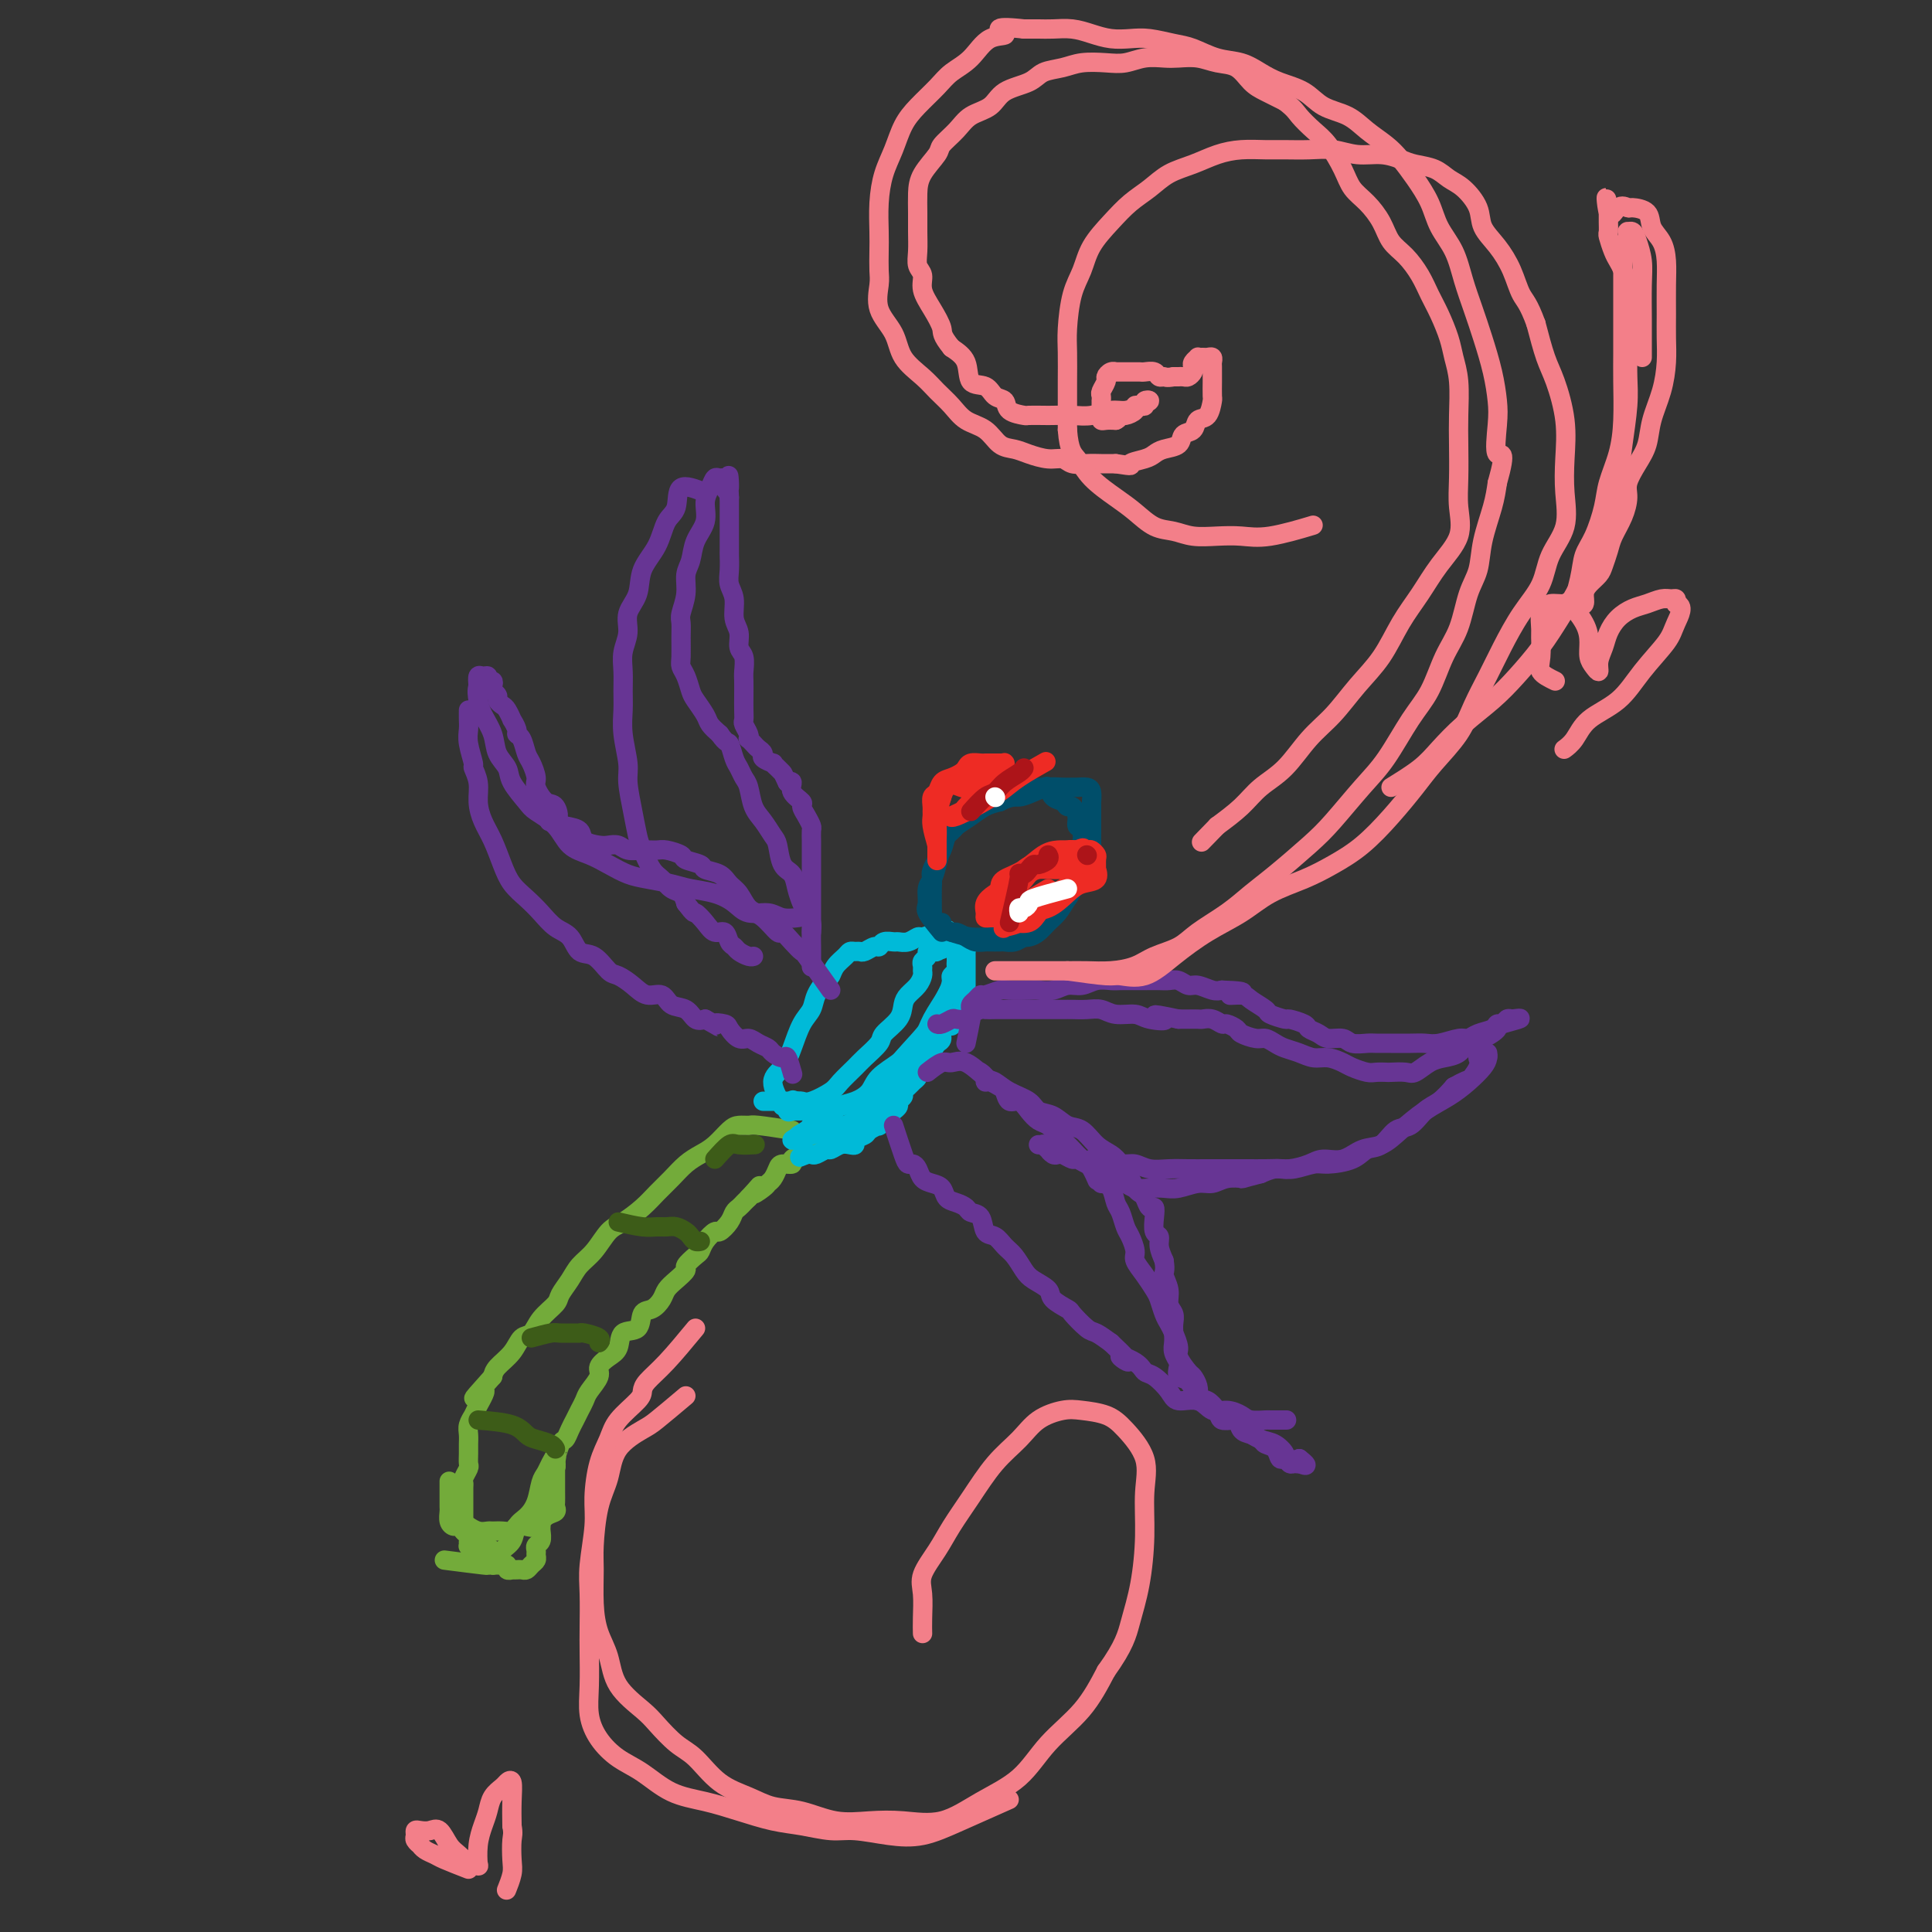 <svg viewBox='0 0 400 400' version='1.1' xmlns='http://www.w3.org/2000/svg' xmlns:xlink='http://www.w3.org/1999/xlink'><rect x="0" y="0" width="400" height="400" fill="#333333" stroke="none"/><g fill='none' stroke='rgb(115,171,58)' stroke-width='4' stroke-linecap='round' stroke-linejoin='round'><path d='M164,234c-2.782,-0.425 -5.563,-0.850 -7,-1c-1.437,-0.150 -1.529,-0.024 -2,0c-0.471,0.024 -1.322,-0.055 -2,0c-0.678,0.055 -1.181,0.244 -2,1c-0.819,0.756 -1.952,2.078 -3,3c-1.048,0.922 -2.012,1.443 -3,2c-0.988,0.557 -2.001,1.151 -3,2c-0.999,0.849 -1.986,1.955 -3,3c-1.014,1.045 -2.056,2.030 -3,3c-0.944,0.970 -1.790,1.925 -3,3c-1.210,1.075 -2.785,2.268 -4,3c-1.215,0.732 -2.070,1.001 -3,2c-0.930,0.999 -1.935,2.728 -3,4c-1.065,1.272 -2.190,2.086 -3,3c-0.810,0.914 -1.305,1.926 -2,3c-0.695,1.074 -1.590,2.208 -2,3c-0.410,0.792 -0.335,1.240 -1,2c-0.665,0.760 -2.069,1.831 -3,3c-0.931,1.169 -1.387,2.435 -2,3c-0.613,0.565 -1.381,0.430 -2,1c-0.619,0.570 -1.090,1.846 -2,3c-0.910,1.154 -2.260,2.187 -3,3c-0.740,0.813 -0.870,1.407 -1,2'/><path d='M102,285c-6.592,7.330 -3.073,3.655 -2,3c1.073,-0.655 -0.301,1.711 -1,3c-0.699,1.289 -0.723,1.500 -1,2c-0.277,0.500 -0.807,1.290 -1,2c-0.193,0.710 -0.051,1.341 0,2c0.051,0.659 0.010,1.346 0,2c-0.010,0.654 0.011,1.275 0,2c-0.011,0.725 -0.056,1.555 0,2c0.056,0.445 0.211,0.504 0,1c-0.211,0.496 -0.789,1.428 -1,2c-0.211,0.572 -0.057,0.783 0,1c0.057,0.217 0.015,0.440 0,1c-0.015,0.560 -0.004,1.458 0,2c0.004,0.542 0.001,0.727 0,1c-0.001,0.273 0.000,0.633 0,1c-0.000,0.367 -0.001,0.742 0,1c0.001,0.258 0.004,0.398 0,1c-0.004,0.602 -0.015,1.667 0,2c0.015,0.333 0.057,-0.065 0,0c-0.057,0.065 -0.212,0.592 0,1c0.212,0.408 0.792,0.697 1,1c0.208,0.303 0.045,0.620 0,1c-0.045,0.380 0.029,0.824 0,1c-0.029,0.176 -0.162,0.085 0,0c0.162,-0.085 0.617,-0.163 1,0c0.383,0.163 0.694,0.566 1,1c0.306,0.434 0.608,0.900 1,1c0.392,0.100 0.875,-0.165 1,0c0.125,0.165 -0.107,0.762 0,1c0.107,0.238 0.554,0.119 1,0'/><path d='M102,323c0.724,0.846 0.035,0.963 0,1c-0.035,0.037 0.583,-0.004 1,0c0.417,0.004 0.633,0.054 1,0c0.367,-0.054 0.886,-0.210 1,0c0.114,0.210 -0.177,0.788 0,1c0.177,0.212 0.821,0.058 1,0c0.179,-0.058 -0.107,-0.018 0,0c0.107,0.018 0.607,0.016 1,0c0.393,-0.016 0.680,-0.046 1,0c0.320,0.046 0.675,0.167 1,0c0.325,-0.167 0.622,-0.622 1,-1c0.378,-0.378 0.837,-0.678 1,-1c0.163,-0.322 0.030,-0.667 0,-1c-0.030,-0.333 0.045,-0.653 0,-1c-0.045,-0.347 -0.208,-0.722 0,-1c0.208,-0.278 0.788,-0.459 1,-1c0.212,-0.541 0.056,-1.440 0,-2c-0.056,-0.560 -0.011,-0.780 0,-1c0.011,-0.220 -0.011,-0.439 0,-1c0.011,-0.561 0.054,-1.463 0,-2c-0.054,-0.537 -0.207,-0.707 0,-1c0.207,-0.293 0.772,-0.707 1,-1c0.228,-0.293 0.117,-0.463 0,-1c-0.117,-0.537 -0.241,-1.439 0,-2c0.241,-0.561 0.848,-0.779 1,-1c0.152,-0.221 -0.151,-0.444 0,-1c0.151,-0.556 0.758,-1.445 1,-2c0.242,-0.555 0.121,-0.778 0,-1'/><path d='M115,303c0.571,-3.148 -0.002,-1.017 0,-1c0.002,0.017 0.578,-2.078 1,-3c0.422,-0.922 0.691,-0.670 1,-1c0.309,-0.330 0.659,-1.242 1,-2c0.341,-0.758 0.674,-1.362 1,-2c0.326,-0.638 0.646,-1.312 1,-2c0.354,-0.688 0.741,-1.392 1,-2c0.259,-0.608 0.388,-1.120 1,-2c0.612,-0.880 1.706,-2.128 2,-3c0.294,-0.872 -0.212,-1.369 0,-2c0.212,-0.631 1.141,-1.395 2,-2c0.859,-0.605 1.647,-1.050 2,-2c0.353,-0.950 0.269,-2.404 1,-3c0.731,-0.596 2.275,-0.334 3,-1c0.725,-0.666 0.630,-2.261 1,-3c0.370,-0.739 1.203,-0.622 2,-1c0.797,-0.378 1.557,-1.252 2,-2c0.443,-0.748 0.570,-1.370 1,-2c0.430,-0.630 1.162,-1.267 2,-2c0.838,-0.733 1.782,-1.561 2,-2c0.218,-0.439 -0.288,-0.490 0,-1c0.288,-0.510 1.372,-1.480 2,-2c0.628,-0.520 0.802,-0.590 1,-1c0.198,-0.410 0.420,-1.160 1,-2c0.580,-0.840 1.517,-1.769 2,-2c0.483,-0.231 0.511,0.236 1,0c0.489,-0.236 1.441,-1.177 2,-2c0.559,-0.823 0.727,-1.530 1,-2c0.273,-0.470 0.650,-0.703 1,-1c0.350,-0.297 0.671,-0.656 1,-1c0.329,-0.344 0.664,-0.672 1,-1'/><path d='M155,248c4.140,-4.511 1.491,-1.790 1,-1c-0.491,0.790 1.176,-0.353 2,-1c0.824,-0.647 0.803,-0.800 1,-1c0.197,-0.200 0.611,-0.449 1,-1c0.389,-0.551 0.752,-1.405 1,-2c0.248,-0.595 0.381,-0.933 1,-1c0.619,-0.067 1.725,0.136 2,0c0.275,-0.136 -0.280,-0.611 0,-1c0.280,-0.389 1.395,-0.693 2,-1c0.605,-0.307 0.698,-0.618 1,-1c0.302,-0.382 0.812,-0.833 1,-1c0.188,-0.167 0.054,-0.048 0,0c-0.054,0.048 -0.027,0.024 0,0'/><path d='M92,323c3.300,0.421 6.600,0.843 8,1c1.400,0.157 0.899,0.050 1,0c0.101,-0.050 0.805,-0.043 1,0c0.195,0.043 -0.117,0.121 0,0c0.117,-0.121 0.664,-0.440 1,-1c0.336,-0.560 0.461,-1.359 1,-2c0.539,-0.641 1.492,-1.124 2,-2c0.508,-0.876 0.570,-2.146 1,-3c0.430,-0.854 1.228,-1.292 2,-2c0.772,-0.708 1.517,-1.684 2,-3c0.483,-1.316 0.704,-2.970 1,-4c0.296,-1.030 0.668,-1.436 1,-2c0.332,-0.564 0.625,-1.287 1,-2c0.375,-0.713 0.833,-1.417 1,-2c0.167,-0.583 0.045,-1.046 0,-1c-0.045,0.046 -0.012,0.600 0,1c0.012,0.400 0.003,0.646 0,1c-0.003,0.354 -0.001,0.815 0,1c0.001,0.185 0.000,0.092 0,0'/><path d='M115,303c-0.000,0.874 -0.000,1.561 0,2c0.000,0.439 0.000,0.632 0,1c-0.000,0.368 -0.000,0.910 0,1c0.000,0.090 0.002,-0.274 0,0c-0.002,0.274 -0.006,1.185 0,2c0.006,0.815 0.024,1.532 0,2c-0.024,0.468 -0.089,0.686 0,1c0.089,0.314 0.332,0.724 0,1c-0.332,0.276 -1.240,0.417 -2,1c-0.760,0.583 -1.372,1.606 -2,2c-0.628,0.394 -1.271,0.158 -2,0c-0.729,-0.158 -1.542,-0.239 -2,0c-0.458,0.239 -0.559,0.797 -1,1c-0.441,0.203 -1.222,0.051 -2,0c-0.778,-0.051 -1.554,0.000 -2,0c-0.446,-0.000 -0.563,-0.052 -1,0c-0.437,0.052 -1.195,0.206 -2,0c-0.805,-0.206 -1.659,-0.773 -2,-1c-0.341,-0.227 -0.171,-0.113 0,0'/><path d='M102,321c-2.024,-1.722 -4.049,-3.444 -5,-4c-0.951,-0.556 -0.829,0.054 -1,0c-0.171,-0.054 -0.634,-0.774 -1,-1c-0.366,-0.226 -0.634,0.040 -1,0c-0.366,-0.040 -0.830,-0.386 -1,-1c-0.170,-0.614 -0.046,-1.496 0,-2c0.046,-0.504 0.012,-0.630 0,-1c-0.012,-0.370 -0.003,-0.984 0,-2c0.003,-1.016 0.001,-2.433 0,-3c-0.001,-0.567 -0.000,-0.283 0,0'/></g>
<g fill='none' stroke='rgb(61,92,24)' stroke-width='4' stroke-linecap='round' stroke-linejoin='round'><path d='M99,294c2.657,0.221 5.315,0.441 7,1c1.685,0.559 2.399,1.456 3,2c0.601,0.544 1.089,0.733 2,1c0.911,0.267 2.245,0.610 3,1c0.755,0.390 0.930,0.826 1,1c0.070,0.174 0.035,0.087 0,0'/><path d='M110,277c1.547,-0.423 3.095,-0.846 4,-1c0.905,-0.154 1.168,-0.038 2,0c0.832,0.038 2.233,-0.000 3,0c0.767,0.000 0.899,0.039 1,0c0.101,-0.039 0.171,-0.155 1,0c0.829,0.155 2.415,0.580 3,1c0.585,0.420 0.167,0.834 0,1c-0.167,0.166 -0.084,0.083 0,0'/><path d='M128,253c1.822,0.424 3.644,0.849 5,1c1.356,0.151 2.247,0.029 3,0c0.753,-0.029 1.367,0.034 2,0c0.633,-0.034 1.284,-0.167 2,0c0.716,0.167 1.499,0.633 2,1c0.501,0.367 0.722,0.634 1,1c0.278,0.366 0.613,0.829 1,1c0.387,0.171 0.825,0.049 1,0c0.175,-0.049 0.088,-0.024 0,0'/><path d='M148,240c1.131,-1.268 2.262,-2.536 3,-3c0.738,-0.464 1.083,-0.125 2,0c0.917,0.125 2.405,0.036 3,0c0.595,-0.036 0.298,-0.018 0,0'/></g>
<g fill='none' stroke='rgb(0,186,216)' stroke-width='4' stroke-linecap='round' stroke-linejoin='round'><path d='M162,229c-1.023,-1.859 -2.047,-3.719 -2,-5c0.047,-1.281 1.163,-1.984 2,-3c0.837,-1.016 1.394,-2.346 2,-4c0.606,-1.654 1.262,-3.633 2,-5c0.738,-1.367 1.559,-2.123 2,-3c0.441,-0.877 0.503,-1.873 1,-3c0.497,-1.127 1.428,-2.383 2,-3c0.572,-0.617 0.783,-0.596 1,-1c0.217,-0.404 0.440,-1.233 1,-2c0.560,-0.767 1.459,-1.472 2,-2c0.541,-0.528 0.726,-0.877 1,-1c0.274,-0.123 0.637,-0.018 1,0c0.363,0.018 0.726,-0.052 1,0c0.274,0.052 0.459,0.224 1,0c0.541,-0.224 1.440,-0.845 2,-1c0.560,-0.155 0.783,0.156 1,0c0.217,-0.156 0.430,-0.778 1,-1c0.570,-0.222 1.499,-0.045 2,0c0.501,0.045 0.573,-0.043 1,0c0.427,0.043 1.207,0.218 2,0c0.793,-0.218 1.598,-0.828 2,-1c0.402,-0.172 0.401,0.094 1,0c0.599,-0.094 1.800,-0.547 3,-1'/><path d='M194,193c3.504,-1.086 1.765,-0.302 1,0c-0.765,0.302 -0.555,0.122 0,0c0.555,-0.122 1.455,-0.186 2,0c0.545,0.186 0.734,0.624 1,1c0.266,0.376 0.607,0.692 1,1c0.393,0.308 0.837,0.607 1,1c0.163,0.393 0.044,0.879 0,1c-0.044,0.121 -0.012,-0.122 0,0c0.012,0.122 0.003,0.611 0,1c-0.003,0.389 -0.001,0.678 0,1c0.001,0.322 0.000,0.677 0,1c-0.000,0.323 -0.000,0.615 0,1c0.000,0.385 0.000,0.864 0,1c-0.000,0.136 0.000,-0.069 0,0c-0.000,0.069 -0.000,0.413 0,1c0.000,0.587 0.001,1.418 0,2c-0.001,0.582 -0.002,0.915 0,1c0.002,0.085 0.009,-0.080 0,0c-0.009,0.080 -0.033,0.403 0,1c0.033,0.597 0.124,1.468 0,2c-0.124,0.532 -0.464,0.723 -1,1c-0.536,0.277 -1.268,0.638 -2,1'/><path d='M197,211c-0.339,2.206 0.312,1.220 0,1c-0.312,-0.220 -1.589,0.327 -2,1c-0.411,0.673 0.043,1.472 0,2c-0.043,0.528 -0.585,0.784 -1,1c-0.415,0.216 -0.704,0.390 -1,1c-0.296,0.610 -0.600,1.655 -1,2c-0.400,0.345 -0.895,-0.010 -1,0c-0.105,0.010 0.179,0.384 0,1c-0.179,0.616 -0.823,1.475 -1,2c-0.177,0.525 0.111,0.718 0,1c-0.111,0.282 -0.622,0.653 -1,1c-0.378,0.347 -0.622,0.670 -1,1c-0.378,0.330 -0.889,0.666 -1,1c-0.111,0.334 0.179,0.666 0,1c-0.179,0.334 -0.827,0.672 -1,1c-0.173,0.328 0.127,0.647 0,1c-0.127,0.353 -0.682,0.738 -1,1c-0.318,0.262 -0.398,0.399 -1,1c-0.602,0.601 -1.724,1.666 -2,2c-0.276,0.334 0.295,-0.065 0,0c-0.295,0.065 -1.454,0.592 -2,1c-0.546,0.408 -0.478,0.697 -1,1c-0.522,0.303 -1.636,0.621 -2,1c-0.364,0.379 0.020,0.818 0,1c-0.020,0.182 -0.443,0.105 -1,0c-0.557,-0.105 -1.248,-0.238 -2,0c-0.752,0.238 -1.563,0.848 -2,1c-0.437,0.152 -0.499,-0.155 -1,0c-0.501,0.155 -1.443,0.773 -2,1c-0.557,0.227 -0.731,0.065 -1,0c-0.269,-0.065 -0.635,-0.032 -1,0'/><path d='M167,239c-2.500,1.000 -1.250,0.500 0,0'/><path d='M158,228c0.445,-0.004 0.889,-0.007 2,0c1.111,0.007 2.887,0.025 4,0c1.113,-0.025 1.562,-0.094 2,0c0.438,0.094 0.864,0.350 2,0c1.136,-0.350 2.981,-1.305 4,-2c1.019,-0.695 1.213,-1.130 2,-2c0.787,-0.870 2.169,-2.175 3,-3c0.831,-0.825 1.112,-1.169 2,-2c0.888,-0.831 2.384,-2.148 3,-3c0.616,-0.852 0.354,-1.239 1,-2c0.646,-0.761 2.201,-1.895 3,-3c0.799,-1.105 0.841,-2.180 1,-3c0.159,-0.820 0.435,-1.386 1,-2c0.565,-0.614 1.418,-1.278 2,-2c0.582,-0.722 0.892,-1.503 1,-2c0.108,-0.497 0.014,-0.711 0,-1c-0.014,-0.289 0.052,-0.652 0,-1c-0.052,-0.348 -0.221,-0.681 0,-1c0.221,-0.319 0.833,-0.624 1,-1c0.167,-0.376 -0.110,-0.822 0,-1c0.110,-0.178 0.606,-0.086 1,0c0.394,0.086 0.684,0.168 1,0c0.316,-0.168 0.658,-0.584 1,-1'/><path d='M195,196c3.510,-4.640 0.787,-1.239 0,0c-0.787,1.239 0.364,0.317 1,0c0.636,-0.317 0.759,-0.028 1,0c0.241,0.028 0.600,-0.206 1,0c0.400,0.206 0.839,0.851 1,1c0.161,0.149 0.042,-0.200 0,0c-0.042,0.200 -0.009,0.949 0,2c0.009,1.051 -0.008,2.406 0,3c0.008,0.594 0.040,0.429 0,1c-0.040,0.571 -0.152,1.877 0,3c0.152,1.123 0.567,2.061 0,3c-0.567,0.939 -2.118,1.878 -3,3c-0.882,1.122 -1.095,2.425 -2,4c-0.905,1.575 -2.500,3.420 -4,5c-1.500,1.580 -2.903,2.896 -4,4c-1.097,1.104 -1.887,1.997 -3,3c-1.113,1.003 -2.550,2.115 -4,3c-1.450,0.885 -2.913,1.543 -4,2c-1.087,0.457 -1.799,0.712 -3,1c-1.201,0.288 -2.891,0.610 -4,1c-1.109,0.390 -1.638,0.847 -2,1c-0.362,0.153 -0.559,0.003 -1,0c-0.441,-0.003 -1.126,0.142 -1,0c0.126,-0.142 1.063,-0.571 2,-1'/><path d='M166,235c-1.820,0.460 0.130,-0.392 1,-1c0.870,-0.608 0.658,-0.974 1,-1c0.342,-0.026 1.237,0.289 2,0c0.763,-0.289 1.396,-1.182 2,-2c0.604,-0.818 1.181,-1.560 2,-2c0.819,-0.440 1.881,-0.578 3,-1c1.119,-0.422 2.296,-1.127 3,-2c0.704,-0.873 0.936,-1.915 2,-3c1.064,-1.085 2.961,-2.212 4,-3c1.039,-0.788 1.221,-1.237 2,-2c0.779,-0.763 2.155,-1.839 3,-3c0.845,-1.161 1.158,-2.405 2,-4c0.842,-1.595 2.211,-3.541 3,-5c0.789,-1.459 0.996,-2.433 1,-3c0.004,-0.567 -0.195,-0.729 0,-1c0.195,-0.271 0.784,-0.651 1,-1c0.216,-0.349 0.058,-0.667 0,-1c-0.058,-0.333 -0.015,-0.681 0,-1c0.015,-0.319 0.004,-0.607 0,-1c-0.004,-0.393 -0.001,-0.889 0,-1c0.001,-0.111 0.000,0.162 0,1c-0.000,0.838 -0.000,2.239 0,3c0.000,0.761 0.000,0.880 0,1'/><path d='M198,202c-0.356,1.412 -1.246,2.441 -2,4c-0.754,1.559 -1.373,3.646 -3,6c-1.627,2.354 -4.263,4.974 -6,7c-1.737,2.026 -2.575,3.457 -4,5c-1.425,1.543 -3.437,3.198 -5,4c-1.563,0.802 -2.677,0.750 -4,1c-1.323,0.250 -2.857,0.801 -4,1c-1.143,0.199 -1.896,0.046 -3,0c-1.104,-0.046 -2.558,0.015 -3,0c-0.442,-0.015 0.129,-0.107 0,0c-0.129,0.107 -0.958,0.413 -1,0c-0.042,-0.413 0.702,-1.547 1,-2c0.298,-0.453 0.149,-0.227 0,0'/></g>
<g fill='none' stroke='rgb(0,78,106)' stroke-width='4' stroke-linecap='round' stroke-linejoin='round'><path d='M195,193c-1.274,-1.543 -2.549,-3.087 -3,-4c-0.451,-0.913 -0.079,-1.197 0,-2c0.079,-0.803 -0.134,-2.127 0,-3c0.134,-0.873 0.616,-1.296 1,-2c0.384,-0.704 0.669,-1.688 1,-3c0.331,-1.312 0.708,-2.953 1,-4c0.292,-1.047 0.500,-1.499 1,-2c0.500,-0.501 1.293,-1.051 2,-2c0.707,-0.949 1.329,-2.295 2,-3c0.671,-0.705 1.391,-0.767 2,-1c0.609,-0.233 1.107,-0.637 2,-1c0.893,-0.363 2.179,-0.685 3,-1c0.821,-0.315 1.176,-0.622 2,-1c0.824,-0.378 2.118,-0.826 3,-1c0.882,-0.174 1.353,-0.072 2,0c0.647,0.072 1.469,0.115 2,0c0.531,-0.115 0.772,-0.386 1,0c0.228,0.386 0.443,1.430 1,2c0.557,0.570 1.455,0.668 2,1c0.545,0.332 0.738,0.899 1,1c0.262,0.101 0.592,-0.265 1,0c0.408,0.265 0.894,1.159 1,2c0.106,0.841 -0.167,1.627 0,2c0.167,0.373 0.776,0.331 1,1c0.224,0.669 0.064,2.048 0,3c-0.064,0.952 -0.032,1.476 0,2'/><path d='M224,177c0.271,1.696 0.449,1.934 0,3c-0.449,1.066 -1.524,2.958 -2,4c-0.476,1.042 -0.354,1.235 -1,2c-0.646,0.765 -2.059,2.104 -3,3c-0.941,0.896 -1.408,1.350 -2,2c-0.592,0.650 -1.309,1.495 -2,2c-0.691,0.505 -1.355,0.671 -2,1c-0.645,0.329 -1.271,0.820 -2,1c-0.729,0.180 -1.560,0.049 -2,0c-0.440,-0.049 -0.488,-0.016 -1,0c-0.512,0.016 -1.489,0.014 -2,0c-0.511,-0.014 -0.556,-0.042 -1,0c-0.444,0.042 -1.289,0.152 -2,0c-0.711,-0.152 -1.290,-0.565 -2,-1c-0.710,-0.435 -1.553,-0.890 -2,-1c-0.447,-0.110 -0.498,0.125 -1,0c-0.502,-0.125 -1.455,-0.611 -2,-1c-0.545,-0.389 -0.682,-0.680 -1,-1c-0.318,-0.320 -0.817,-0.670 -1,-1c-0.183,-0.330 -0.048,-0.641 0,-1c0.048,-0.359 0.011,-0.766 0,-1c-0.011,-0.234 0.004,-0.296 0,-1c-0.004,-0.704 -0.027,-2.051 0,-3c0.027,-0.949 0.103,-1.500 0,-2c-0.103,-0.500 -0.387,-0.949 0,-2c0.387,-1.051 1.443,-2.705 2,-4c0.557,-1.295 0.613,-2.231 1,-3c0.387,-0.769 1.104,-1.371 2,-2c0.896,-0.629 1.972,-1.285 3,-2c1.028,-0.715 2.008,-1.490 3,-2c0.992,-0.510 1.996,-0.755 3,-1'/><path d='M207,166c2.464,-1.265 3.122,-0.927 4,-1c0.878,-0.073 1.974,-0.555 3,-1c1.026,-0.445 1.980,-0.852 3,-1c1.020,-0.148 2.105,-0.038 3,0c0.895,0.038 1.599,0.003 2,0c0.401,-0.003 0.500,0.025 1,0c0.500,-0.025 1.402,-0.102 2,0c0.598,0.102 0.892,0.382 1,1c0.108,0.618 0.029,1.573 0,2c-0.029,0.427 -0.007,0.326 0,1c0.007,0.674 -0.000,2.123 0,3c0.000,0.877 0.008,1.183 0,2c-0.008,0.817 -0.033,2.147 0,3c0.033,0.853 0.122,1.229 0,2c-0.122,0.771 -0.455,1.935 -1,3c-0.545,1.065 -1.301,2.029 -2,3c-0.699,0.971 -1.342,1.949 -2,3c-0.658,1.051 -1.330,2.177 -2,3c-0.670,0.823 -1.337,1.345 -2,2c-0.663,0.655 -1.320,1.443 -2,2c-0.680,0.557 -1.381,0.882 -2,1c-0.619,0.118 -1.156,0.029 -2,0c-0.844,-0.029 -1.995,0.004 -3,0c-1.005,-0.004 -1.863,-0.043 -3,0c-1.137,0.043 -2.553,0.169 -4,0c-1.447,-0.169 -2.924,-0.633 -4,-1c-1.076,-0.367 -1.751,-0.637 -2,-1c-0.249,-0.363 -0.071,-0.818 0,-1c0.071,-0.182 0.036,-0.091 0,0'/></g>
<g fill='none' stroke='rgb(238,43,36)' stroke-width='4' stroke-linecap='round' stroke-linejoin='round'><path d='M217,184c-1.911,1.155 -3.822,2.310 -5,3c-1.178,0.690 -1.622,0.916 -2,1c-0.378,0.084 -0.690,0.027 -1,0c-0.310,-0.027 -0.618,-0.024 -1,0c-0.382,0.024 -0.837,0.068 -1,0c-0.163,-0.068 -0.035,-0.249 0,-1c0.035,-0.751 -0.023,-2.072 0,-3c0.023,-0.928 0.128,-1.464 1,-2c0.872,-0.536 2.510,-1.072 4,-2c1.490,-0.928 2.833,-2.249 4,-3c1.167,-0.751 2.158,-0.933 3,-1c0.842,-0.067 1.534,-0.018 2,0c0.466,0.018 0.704,0.005 1,0c0.296,-0.005 0.648,-0.003 1,0'/><path d='M223,176c2.478,-1.129 0.673,0.049 0,1c-0.673,0.951 -0.214,1.676 0,2c0.214,0.324 0.184,0.246 0,1c-0.184,0.754 -0.523,2.339 -1,3c-0.477,0.661 -1.091,0.398 -2,1c-0.909,0.602 -2.113,2.071 -3,3c-0.887,0.929 -1.457,1.320 -2,2c-0.543,0.680 -1.060,1.648 -2,2c-0.940,0.352 -2.304,0.087 -3,0c-0.696,-0.087 -0.722,0.003 -1,0c-0.278,-0.003 -0.806,-0.097 -1,0c-0.194,0.097 -0.055,0.387 0,0c0.055,-0.387 0.024,-1.451 0,-2c-0.024,-0.549 -0.043,-0.585 0,-1c0.043,-0.415 0.147,-1.211 0,-2c-0.147,-0.789 -0.546,-1.570 0,-2c0.546,-0.430 2.037,-0.507 3,-1c0.963,-0.493 1.400,-1.400 2,-2c0.600,-0.600 1.365,-0.893 2,-1c0.635,-0.107 1.141,-0.030 2,0c0.859,0.030 2.072,0.011 3,0c0.928,-0.011 1.571,-0.015 2,0c0.429,0.015 0.646,0.050 1,0c0.354,-0.050 0.847,-0.183 1,0c0.153,0.183 -0.035,0.682 0,1c0.035,0.318 0.291,0.455 0,1c-0.291,0.545 -1.130,1.496 -2,2c-0.870,0.504 -1.773,0.559 -3,1c-1.227,0.441 -2.779,1.269 -4,2c-1.221,0.731 -2.110,1.366 -3,2'/><path d='M212,189c-2.288,1.618 -2.508,1.163 -3,1c-0.492,-0.163 -1.258,-0.036 -2,0c-0.742,0.036 -1.462,-0.021 -2,0c-0.538,0.021 -0.896,0.120 -1,0c-0.104,-0.120 0.045,-0.459 0,-1c-0.045,-0.541 -0.284,-1.282 0,-2c0.284,-0.718 1.091,-1.411 2,-2c0.909,-0.589 1.920,-1.075 3,-2c1.080,-0.925 2.229,-2.290 3,-3c0.771,-0.710 1.165,-0.765 2,-1c0.835,-0.235 2.111,-0.651 3,-1c0.889,-0.349 1.390,-0.630 2,-1c0.610,-0.370 1.330,-0.828 2,-1c0.670,-0.172 1.290,-0.059 2,0c0.710,0.059 1.511,0.062 2,0c0.489,-0.062 0.666,-0.190 1,0c0.334,0.190 0.824,0.699 1,1c0.176,0.301 0.038,0.395 0,1c-0.038,0.605 0.024,1.722 0,2c-0.024,0.278 -0.133,-0.283 0,0c0.133,0.283 0.509,1.409 0,2c-0.509,0.591 -1.902,0.648 -3,1c-1.098,0.352 -1.899,0.998 -3,2c-1.101,1.002 -2.502,2.361 -4,3c-1.498,0.639 -3.095,0.558 -4,1c-0.905,0.442 -1.119,1.407 -2,2c-0.881,0.593 -2.430,0.813 -3,1c-0.570,0.187 -0.163,0.339 0,0c0.163,-0.339 0.081,-1.170 0,-2'/><path d='M208,190c-2.733,0.578 -0.067,-1.978 1,-3c1.067,-1.022 0.533,-0.511 0,0'/><path d='M194,175c-0.423,-1.490 -0.846,-2.981 -1,-4c-0.154,-1.019 -0.038,-1.567 0,-2c0.038,-0.433 -0.002,-0.750 0,-1c0.002,-0.250 0.045,-0.434 0,-1c-0.045,-0.566 -0.177,-1.514 0,-2c0.177,-0.486 0.664,-0.511 1,-1c0.336,-0.489 0.523,-1.441 1,-2c0.477,-0.559 1.245,-0.724 2,-1c0.755,-0.276 1.498,-0.662 2,-1c0.502,-0.338 0.764,-0.626 1,-1c0.236,-0.374 0.444,-0.832 1,-1c0.556,-0.168 1.458,-0.045 2,0c0.542,0.045 0.723,0.012 1,0c0.277,-0.012 0.649,-0.003 1,0c0.351,0.003 0.683,-0.000 1,0c0.317,0.000 0.621,0.004 1,0c0.379,-0.004 0.834,-0.015 1,0c0.166,0.015 0.045,0.056 0,0c-0.045,-0.056 -0.012,-0.207 0,0c0.012,0.207 0.003,0.774 0,1c-0.003,0.226 -0.002,0.113 0,0'/><path d='M208,159c0.422,0.168 -2.022,0.087 -3,0c-0.978,-0.087 -0.490,-0.179 -1,0c-0.510,0.179 -2.016,0.629 -3,1c-0.984,0.371 -1.444,0.664 -2,1c-0.556,0.336 -1.207,0.715 -2,1c-0.793,0.285 -1.729,0.475 -2,1c-0.271,0.525 0.124,1.386 0,2c-0.124,0.614 -0.765,0.981 -1,2c-0.235,1.019 -0.063,2.690 0,4c0.063,1.310 0.017,2.258 0,3c-0.017,0.742 -0.005,1.277 0,2c0.005,0.723 0.001,1.635 0,2c-0.001,0.365 -0.001,0.182 0,0'/><path d='M194,169c0.544,-2.528 1.087,-5.056 2,-6c0.913,-0.944 2.194,-0.305 3,0c0.806,0.305 1.136,0.277 2,0c0.864,-0.277 2.260,-0.804 3,-1c0.740,-0.196 0.823,-0.061 1,0c0.177,0.061 0.447,0.047 1,0c0.553,-0.047 1.390,-0.129 1,0c-0.390,0.129 -2.007,0.469 -3,1c-0.993,0.531 -1.361,1.254 -2,2c-0.639,0.746 -1.548,1.515 -2,2c-0.452,0.485 -0.449,0.685 -1,1c-0.551,0.315 -1.658,0.745 -2,1c-0.342,0.255 0.081,0.334 1,0c0.919,-0.334 2.335,-1.081 4,-2c1.665,-0.919 3.580,-2.009 5,-3c1.420,-0.991 2.344,-1.882 4,-3c1.656,-1.118 4.045,-2.462 5,-3c0.955,-0.538 0.478,-0.269 0,0'/></g>
<g fill='none' stroke='rgb(173,20,25)' stroke-width='4' stroke-linecap='round' stroke-linejoin='round'><path d='M209,191c0.869,-3.685 1.739,-7.370 2,-9c0.261,-1.630 -0.086,-1.207 0,-1c0.086,0.207 0.605,0.196 1,0c0.395,-0.196 0.666,-0.578 1,-1c0.334,-0.422 0.730,-0.884 1,-1c0.270,-0.116 0.412,0.113 1,0c0.588,-0.113 1.620,-0.569 2,-1c0.380,-0.431 0.109,-0.837 0,-1c-0.109,-0.163 -0.054,-0.081 0,0'/><path d='M225,177c0.000,0.000 0.100,0.100 0.1,0.1'/><path d='M201,168c1.080,-1.201 2.160,-2.403 3,-3c0.840,-0.597 1.441,-0.591 2,-1c0.559,-0.409 1.078,-1.233 2,-2c0.922,-0.767 2.248,-1.476 3,-2c0.752,-0.524 0.929,-0.864 1,-1c0.071,-0.136 0.035,-0.068 0,0'/></g>
<g fill='none' stroke='rgb(255,255,255)' stroke-width='4' stroke-linecap='round' stroke-linejoin='round'><path d='M221,184c-2.868,0.765 -5.735,1.529 -7,2c-1.265,0.471 -0.927,0.648 -1,1c-0.073,0.352 -0.556,0.878 -1,1c-0.444,0.122 -0.850,-0.159 -1,0c-0.150,0.159 -0.043,0.760 0,1c0.043,0.240 0.021,0.120 0,0'/><path d='M206,165c0.000,0.000 0.100,0.100 0.1,0.1'/></g>
<g fill='none' stroke='rgb(103,53,148)' stroke-width='4' stroke-linecap='round' stroke-linejoin='round'><path d='M200,216c0.424,-2.024 0.849,-4.048 1,-5c0.151,-0.952 0.030,-0.834 0,-1c-0.030,-0.166 0.031,-0.618 0,-1c-0.031,-0.382 -0.156,-0.695 0,-1c0.156,-0.305 0.592,-0.604 1,-1c0.408,-0.396 0.788,-0.891 1,-1c0.212,-0.109 0.254,0.167 1,0c0.746,-0.167 2.195,-0.776 3,-1c0.805,-0.224 0.967,-0.064 2,0c1.033,0.064 2.937,0.032 4,0c1.063,-0.032 1.285,-0.065 2,0c0.715,0.065 1.925,0.228 3,0c1.075,-0.228 2.016,-0.846 3,-1c0.984,-0.154 2.011,0.155 3,0c0.989,-0.155 1.941,-0.774 3,-1c1.059,-0.226 2.227,-0.061 3,0c0.773,0.061 1.152,0.017 2,0c0.848,-0.017 2.167,-0.006 3,0c0.833,0.006 1.182,0.006 2,0c0.818,-0.006 2.105,-0.017 3,0c0.895,0.017 1.398,0.061 2,0c0.602,-0.061 1.302,-0.226 2,0c0.698,0.226 1.393,0.844 2,1c0.607,0.156 1.125,-0.150 2,0c0.875,0.150 2.107,0.757 3,1c0.893,0.243 1.446,0.121 2,0'/><path d='M253,205c7.468,0.235 3.136,0.822 2,1c-1.136,0.178 0.922,-0.053 2,0c1.078,0.053 1.176,0.392 2,1c0.824,0.608 2.375,1.486 3,2c0.625,0.514 0.323,0.662 1,1c0.677,0.338 2.331,0.864 3,1c0.669,0.136 0.352,-0.117 1,0c0.648,0.117 2.261,0.605 3,1c0.739,0.395 0.606,0.698 1,1c0.394,0.302 1.317,0.603 2,1c0.683,0.397 1.127,0.891 2,1c0.873,0.109 2.175,-0.167 3,0c0.825,0.167 1.172,0.777 2,1c0.828,0.223 2.136,0.060 3,0c0.864,-0.060 1.283,-0.015 2,0c0.717,0.015 1.733,-0.000 3,0c1.267,0.000 2.787,0.015 4,0c1.213,-0.015 2.120,-0.060 3,0c0.880,0.060 1.735,0.224 3,0c1.265,-0.224 2.941,-0.834 4,-1c1.059,-0.166 1.502,0.114 2,0c0.498,-0.114 1.051,-0.623 2,-1c0.949,-0.377 2.295,-0.623 3,-1c0.705,-0.377 0.768,-0.886 1,-1c0.232,-0.114 0.634,0.165 1,0c0.366,-0.165 0.696,-0.776 1,-1c0.304,-0.224 0.582,-0.060 1,0c0.418,0.060 0.977,0.017 1,0c0.023,-0.017 -0.488,-0.009 -1,0'/><path d='M313,211c4.211,-0.577 -0.260,0.479 -2,1c-1.740,0.521 -0.748,0.507 -1,1c-0.252,0.493 -1.747,1.493 -3,2c-1.253,0.507 -2.265,0.522 -3,1c-0.735,0.478 -1.193,1.421 -2,2c-0.807,0.579 -1.964,0.796 -3,1c-1.036,0.204 -1.950,0.394 -3,1c-1.050,0.606 -2.235,1.626 -3,2c-0.765,0.374 -1.110,0.101 -2,0c-0.890,-0.101 -2.325,-0.030 -3,0c-0.675,0.030 -0.589,0.019 -1,0c-0.411,-0.019 -1.320,-0.048 -2,0c-0.680,0.048 -1.130,0.171 -2,0c-0.870,-0.171 -2.161,-0.637 -3,-1c-0.839,-0.363 -1.226,-0.622 -2,-1c-0.774,-0.378 -1.936,-0.875 -3,-1c-1.064,-0.125 -2.028,0.120 -3,0c-0.972,-0.120 -1.950,-0.606 -3,-1c-1.050,-0.394 -2.173,-0.697 -3,-1c-0.827,-0.303 -1.358,-0.606 -2,-1c-0.642,-0.394 -1.394,-0.880 -2,-1c-0.606,-0.120 -1.065,0.127 -2,0c-0.935,-0.127 -2.347,-0.626 -3,-1c-0.653,-0.374 -0.546,-0.622 -1,-1c-0.454,-0.378 -1.469,-0.886 -2,-1c-0.531,-0.114 -0.579,0.166 -1,0c-0.421,-0.166 -1.215,-0.776 -2,-1c-0.785,-0.224 -1.561,-0.060 -2,0c-0.439,0.060 -0.541,0.016 -1,0c-0.459,-0.016 -1.274,-0.005 -2,0c-0.726,0.005 -1.363,0.002 -2,0'/><path d='M244,211c-8.112,-1.719 -3.892,-0.517 -3,0c0.892,0.517 -1.545,0.349 -3,0c-1.455,-0.349 -1.927,-0.878 -3,-1c-1.073,-0.122 -2.748,0.163 -4,0c-1.252,-0.163 -2.083,-0.776 -3,-1c-0.917,-0.224 -1.922,-0.060 -3,0c-1.078,0.060 -2.230,0.016 -3,0c-0.770,-0.016 -1.160,-0.004 -2,0c-0.840,0.004 -2.131,0.001 -3,0c-0.869,-0.001 -1.317,-0.000 -2,0c-0.683,0.000 -1.600,0.000 -2,0c-0.400,-0.000 -0.282,0.000 -1,0c-0.718,-0.000 -2.271,-0.001 -3,0c-0.729,0.001 -0.633,0.003 -1,0c-0.367,-0.003 -1.196,-0.011 -2,0c-0.804,0.011 -1.581,0.042 -2,0c-0.419,-0.042 -0.478,-0.156 -1,0c-0.522,0.156 -1.505,0.581 -2,1c-0.495,0.419 -0.500,0.830 -1,1c-0.500,0.170 -1.493,0.098 -2,0c-0.507,-0.098 -0.528,-0.222 -1,0c-0.472,0.222 -1.396,0.791 -2,1c-0.604,0.209 -0.887,0.060 -1,0c-0.113,-0.060 -0.057,-0.030 0,0'/><path d='M226,240c2.262,0.453 4.523,0.906 6,1c1.477,0.094 2.169,-0.171 3,0c0.831,0.171 1.800,0.778 3,1c1.200,0.222 2.631,0.060 4,0c1.369,-0.060 2.677,-0.016 4,0c1.323,0.016 2.661,0.004 4,0c1.339,-0.004 2.678,-0.000 4,0c1.322,0.000 2.626,-0.004 4,0c1.374,0.004 2.816,0.016 4,0c1.184,-0.016 2.109,-0.059 3,0c0.891,0.059 1.746,0.219 3,0c1.254,-0.219 2.905,-0.816 4,-1c1.095,-0.184 1.633,0.045 3,0c1.367,-0.045 3.562,-0.363 5,-1c1.438,-0.637 2.117,-1.592 3,-2c0.883,-0.408 1.969,-0.268 3,-1c1.031,-0.732 2.008,-2.334 3,-3c0.992,-0.666 1.998,-0.395 3,-1c1.002,-0.605 2.001,-2.086 3,-3c0.999,-0.914 2.000,-1.261 3,-2c1.000,-0.739 2.000,-1.869 3,-3'/><path d='M301,225c4.577,-2.552 3.020,-0.931 3,-1c-0.020,-0.069 1.497,-1.827 2,-3c0.503,-1.173 -0.008,-1.762 0,-2c0.008,-0.238 0.537,-0.125 1,0c0.463,0.125 0.862,0.263 1,0c0.138,-0.263 0.016,-0.927 0,-1c-0.016,-0.073 0.076,0.444 0,1c-0.076,0.556 -0.319,1.152 -1,2c-0.681,0.848 -1.798,1.947 -3,3c-1.202,1.053 -2.488,2.060 -4,3c-1.512,0.940 -3.250,1.815 -5,3c-1.750,1.185 -3.511,2.681 -5,4c-1.489,1.319 -2.704,2.461 -4,3c-1.296,0.539 -2.671,0.474 -4,1c-1.329,0.526 -2.610,1.643 -4,2c-1.390,0.357 -2.889,-0.045 -4,0c-1.111,0.045 -1.834,0.538 -3,1c-1.166,0.462 -2.775,0.894 -4,1c-1.225,0.106 -2.064,-0.112 -3,0c-0.936,0.112 -1.968,0.556 -3,1'/><path d='M261,243c-4.631,1.172 -3.709,1.102 -4,1c-0.291,-0.102 -1.796,-0.238 -3,0c-1.204,0.238 -2.107,0.848 -3,1c-0.893,0.152 -1.776,-0.155 -3,0c-1.224,0.155 -2.789,0.770 -4,1c-1.211,0.230 -2.068,0.074 -3,0c-0.932,-0.074 -1.939,-0.065 -3,0c-1.061,0.065 -2.176,0.185 -3,0c-0.824,-0.185 -1.357,-0.675 -2,-1c-0.643,-0.325 -1.395,-0.483 -2,-1c-0.605,-0.517 -1.064,-1.391 -2,-2c-0.936,-0.609 -2.349,-0.951 -3,-1c-0.651,-0.049 -0.542,0.197 -1,0c-0.458,-0.197 -1.484,-0.836 -2,-1c-0.516,-0.164 -0.520,0.148 -1,0c-0.480,-0.148 -1.434,-0.757 -2,-1c-0.566,-0.243 -0.744,-0.122 -1,0c-0.256,0.122 -0.589,0.243 -1,0c-0.411,-0.243 -0.898,-0.850 -1,-1c-0.102,-0.150 0.183,0.156 0,0c-0.183,-0.156 -0.832,-0.774 -1,-1c-0.168,-0.226 0.147,-0.061 0,0c-0.147,0.061 -0.756,0.017 -1,0c-0.244,-0.017 -0.122,-0.009 0,0'/><path d='M192,222c1.103,-0.868 2.206,-1.737 3,-2c0.794,-0.263 1.278,0.079 2,0c0.722,-0.079 1.682,-0.580 3,0c1.318,0.580 2.996,2.239 4,3c1.004,0.761 1.336,0.622 2,1c0.664,0.378 1.661,1.271 3,2c1.339,0.729 3.019,1.293 4,2c0.981,0.707 1.263,1.558 2,2c0.737,0.442 1.930,0.475 3,1c1.070,0.525 2.015,1.543 3,2c0.985,0.457 2.008,0.352 3,1c0.992,0.648 1.953,2.047 3,3c1.047,0.953 2.178,1.460 3,2c0.822,0.540 1.333,1.113 2,2c0.667,0.887 1.488,2.088 2,3c0.512,0.912 0.715,1.535 1,2c0.285,0.465 0.651,0.770 1,1c0.349,0.230 0.681,0.384 1,1c0.319,0.616 0.625,1.694 1,2c0.375,0.306 0.818,-0.162 1,0c0.182,0.162 0.104,0.952 0,2c-0.104,1.048 -0.234,2.353 0,3c0.234,0.647 0.832,0.636 1,1c0.168,0.364 -0.095,1.104 0,2c0.095,0.896 0.547,1.948 1,3'/><path d='M241,261c0.399,2.241 -0.103,2.344 0,3c0.103,0.656 0.812,1.866 1,3c0.188,1.134 -0.146,2.191 0,3c0.146,0.809 0.770,1.371 1,2c0.230,0.629 0.065,1.324 0,2c-0.065,0.676 -0.031,1.332 0,2c0.031,0.668 0.059,1.349 0,2c-0.059,0.651 -0.206,1.271 0,2c0.206,0.729 0.765,1.565 1,2c0.235,0.435 0.146,0.469 0,1c-0.146,0.531 -0.348,1.559 0,2c0.348,0.441 1.248,0.294 2,1c0.752,0.706 1.357,2.264 2,3c0.643,0.736 1.323,0.649 2,1c0.677,0.351 1.350,1.141 2,2c0.650,0.859 1.277,1.788 2,2c0.723,0.212 1.540,-0.294 2,0c0.460,0.294 0.561,1.387 1,2c0.439,0.613 1.217,0.746 2,1c0.783,0.254 1.572,0.627 2,1c0.428,0.373 0.496,0.745 1,1c0.504,0.255 1.444,0.394 2,1c0.556,0.606 0.727,1.680 1,2c0.273,0.320 0.648,-0.113 1,0c0.352,0.113 0.682,0.773 1,1c0.318,0.227 0.624,0.023 1,0c0.376,-0.023 0.822,0.136 1,0c0.178,-0.136 0.089,-0.568 0,-1'/><path d='M269,302c3.453,2.661 -0.416,0.813 -2,0c-1.584,-0.813 -0.884,-0.590 -1,-1c-0.116,-0.410 -1.047,-1.453 -2,-2c-0.953,-0.547 -1.928,-0.598 -3,-1c-1.072,-0.402 -2.242,-1.154 -3,-2c-0.758,-0.846 -1.106,-1.786 -2,-2c-0.894,-0.214 -2.334,0.297 -3,0c-0.666,-0.297 -0.557,-1.402 -1,-2c-0.443,-0.598 -1.438,-0.688 -2,-1c-0.562,-0.312 -0.690,-0.847 -1,-1c-0.310,-0.153 -0.803,0.077 -1,0c-0.197,-0.077 -0.099,-0.461 0,-1c0.099,-0.539 0.199,-1.231 0,-2c-0.199,-0.769 -0.697,-1.613 -1,-2c-0.303,-0.387 -0.410,-0.316 -1,-1c-0.590,-0.684 -1.664,-2.121 -2,-3c-0.336,-0.879 0.064,-1.198 0,-2c-0.064,-0.802 -0.594,-2.087 -1,-3c-0.406,-0.913 -0.689,-1.455 -1,-2c-0.311,-0.545 -0.651,-1.095 -1,-2c-0.349,-0.905 -0.705,-2.167 -1,-3c-0.295,-0.833 -0.527,-1.238 -1,-2c-0.473,-0.762 -1.188,-1.879 -2,-3c-0.812,-1.121 -1.723,-2.244 -2,-3c-0.277,-0.756 0.080,-1.146 0,-2c-0.080,-0.854 -0.598,-2.173 -1,-3c-0.402,-0.827 -0.688,-1.164 -1,-2c-0.312,-0.836 -0.651,-2.173 -1,-3c-0.349,-0.827 -0.709,-1.146 -1,-2c-0.291,-0.854 -0.512,-2.244 -1,-3c-0.488,-0.756 -1.244,-0.878 -2,-1'/><path d='M228,245c-3.284,-6.936 -1.495,-2.278 -1,-1c0.495,1.278 -0.304,-0.826 -1,-2c-0.696,-1.174 -1.289,-1.418 -2,-2c-0.711,-0.582 -1.541,-1.503 -2,-2c-0.459,-0.497 -0.546,-0.569 -1,-1c-0.454,-0.431 -1.276,-1.220 -2,-2c-0.724,-0.780 -1.349,-1.552 -2,-2c-0.651,-0.448 -1.326,-0.572 -2,-1c-0.674,-0.428 -1.345,-1.161 -2,-2c-0.655,-0.839 -1.292,-1.784 -2,-2c-0.708,-0.216 -1.486,0.297 -2,0c-0.514,-0.297 -0.764,-1.403 -1,-2c-0.236,-0.597 -0.459,-0.686 -1,-1c-0.541,-0.314 -1.399,-0.855 -2,-1c-0.601,-0.145 -0.945,0.105 -1,0c-0.055,-0.105 0.177,-0.567 0,-1c-0.177,-0.433 -0.765,-0.838 -1,-1c-0.235,-0.162 -0.118,-0.081 0,0'/><path d='M185,233c0.756,2.305 1.511,4.610 2,6c0.489,1.390 0.711,1.864 1,2c0.289,0.136 0.645,-0.067 1,0c0.355,0.067 0.710,0.403 1,1c0.290,0.597 0.514,1.455 1,2c0.486,0.545 1.233,0.776 2,1c0.767,0.224 1.552,0.442 2,1c0.448,0.558 0.558,1.457 1,2c0.442,0.543 1.217,0.731 2,1c0.783,0.269 1.575,0.620 2,1c0.425,0.380 0.484,0.787 1,1c0.516,0.213 1.489,0.230 2,1c0.511,0.770 0.560,2.293 1,3c0.440,0.707 1.271,0.598 2,1c0.729,0.402 1.355,1.315 2,2c0.645,0.685 1.308,1.142 2,2c0.692,0.858 1.412,2.118 2,3c0.588,0.882 1.045,1.386 2,2c0.955,0.614 2.409,1.338 3,2c0.591,0.662 0.317,1.262 1,2c0.683,0.738 2.321,1.615 3,2c0.679,0.385 0.398,0.278 1,1c0.602,0.722 2.085,2.271 3,3c0.915,0.729 1.261,0.637 2,1c0.739,0.363 1.869,1.182 3,2'/><path d='M230,278c6.331,5.910 2.659,3.684 2,3c-0.659,-0.684 1.694,0.175 3,1c1.306,0.825 1.564,1.616 2,2c0.436,0.384 1.050,0.359 2,1c0.950,0.641 2.235,1.947 3,3c0.765,1.053 1.010,1.854 2,2c0.990,0.146 2.725,-0.364 4,0c1.275,0.364 2.090,1.600 3,2c0.910,0.400 1.915,-0.036 3,0c1.085,0.036 2.249,0.546 3,1c0.751,0.454 1.088,0.854 2,1c0.912,0.146 2.399,0.039 3,0c0.601,-0.039 0.316,-0.011 1,0c0.684,0.011 2.338,0.003 3,0c0.662,-0.003 0.331,-0.002 0,0'/><path d='M168,193c-0.000,-0.780 -0.000,-1.560 0,-2c0.000,-0.440 0.000,-0.540 0,-1c-0.000,-0.460 -0.000,-1.279 0,-2c0.000,-0.721 0.000,-1.345 0,-2c-0.000,-0.655 -0.000,-1.340 0,-2c0.000,-0.660 0.000,-1.294 0,-2c-0.000,-0.706 -0.000,-1.485 0,-2c0.000,-0.515 0.000,-0.767 0,-1c-0.000,-0.233 -0.000,-0.448 0,-1c0.000,-0.552 0.001,-1.443 0,-2c-0.001,-0.557 -0.003,-0.782 0,-1c0.003,-0.218 0.011,-0.429 0,-1c-0.011,-0.571 -0.039,-1.500 0,-2c0.039,-0.500 0.146,-0.570 0,-1c-0.146,-0.430 -0.546,-1.219 -1,-2c-0.454,-0.781 -0.961,-1.555 -1,-2c-0.039,-0.445 0.392,-0.563 0,-1c-0.392,-0.437 -1.605,-1.195 -2,-2c-0.395,-0.805 0.030,-1.659 0,-2c-0.030,-0.341 -0.515,-0.171 -1,0'/><path d='M163,162c-0.958,-1.956 -0.853,-1.848 -1,-2c-0.147,-0.152 -0.546,-0.566 -1,-1c-0.454,-0.434 -0.962,-0.890 -1,-1c-0.038,-0.110 0.393,0.125 0,0c-0.393,-0.125 -1.612,-0.612 -2,-1c-0.388,-0.388 0.053,-0.678 0,-1c-0.053,-0.322 -0.602,-0.677 -1,-1c-0.398,-0.323 -0.646,-0.615 -1,-1c-0.354,-0.385 -0.813,-0.862 -1,-1c-0.187,-0.138 -0.103,0.063 0,0c0.103,-0.063 0.224,-0.390 0,-1c-0.224,-0.610 -0.792,-1.504 -1,-2c-0.208,-0.496 -0.056,-0.593 0,-1c0.056,-0.407 0.016,-1.124 0,-2c-0.016,-0.876 -0.008,-1.910 0,-3c0.008,-1.090 0.017,-2.235 0,-3c-0.017,-0.765 -0.061,-1.152 0,-2c0.061,-0.848 0.228,-2.159 0,-3c-0.228,-0.841 -0.849,-1.211 -1,-2c-0.151,-0.789 0.170,-1.995 0,-3c-0.170,-1.005 -0.830,-1.807 -1,-3c-0.170,-1.193 0.151,-2.776 0,-4c-0.151,-1.224 -0.772,-2.089 -1,-3c-0.228,-0.911 -0.061,-1.868 0,-3c0.061,-1.132 0.016,-2.439 0,-3c-0.016,-0.561 -0.004,-0.377 0,-1c0.004,-0.623 0.001,-2.054 0,-3c-0.001,-0.946 -0.000,-1.408 0,-2c0.000,-0.592 0.000,-1.313 0,-2c-0.000,-0.687 -0.000,-1.339 0,-2c0.000,-0.661 0.000,-1.330 0,-2'/><path d='M151,103c-0.404,-7.736 0.085,-3.575 0,-2c-0.085,1.575 -0.744,0.564 -1,0c-0.256,-0.564 -0.110,-0.682 0,-1c0.110,-0.318 0.183,-0.837 0,-1c-0.183,-0.163 -0.622,0.031 -1,0c-0.378,-0.031 -0.697,-0.288 -1,0c-0.303,0.288 -0.592,1.120 -1,2c-0.408,0.880 -0.937,1.810 -1,3c-0.063,1.190 0.338,2.642 0,4c-0.338,1.358 -1.415,2.622 -2,4c-0.585,1.378 -0.679,2.868 -1,4c-0.321,1.132 -0.871,1.905 -1,3c-0.129,1.095 0.162,2.513 0,4c-0.162,1.487 -0.776,3.042 -1,4c-0.224,0.958 -0.057,1.319 0,2c0.057,0.681 0.004,1.681 0,3c-0.004,1.319 0.039,2.957 0,4c-0.039,1.043 -0.161,1.490 0,2c0.161,0.510 0.606,1.081 1,2c0.394,0.919 0.738,2.185 1,3c0.262,0.815 0.441,1.177 1,2c0.559,0.823 1.497,2.106 2,3c0.503,0.894 0.572,1.398 1,2c0.428,0.602 1.214,1.301 2,2'/><path d='M149,152c1.488,2.152 1.708,1.533 2,2c0.292,0.467 0.655,2.019 1,3c0.345,0.981 0.673,1.392 1,2c0.327,0.608 0.655,1.413 1,2c0.345,0.587 0.709,0.956 1,2c0.291,1.044 0.511,2.763 1,4c0.489,1.237 1.248,1.993 2,3c0.752,1.007 1.497,2.264 2,3c0.503,0.736 0.765,0.949 1,2c0.235,1.051 0.444,2.939 1,4c0.556,1.061 1.459,1.296 2,2c0.541,0.704 0.719,1.878 1,3c0.281,1.122 0.664,2.192 1,3c0.336,0.808 0.626,1.355 1,2c0.374,0.645 0.832,1.390 1,2c0.168,0.610 0.045,1.085 0,2c-0.045,0.915 -0.012,2.270 0,3c0.012,0.730 0.003,0.835 0,1c-0.003,0.165 -0.001,0.391 0,1c0.001,0.609 0.000,1.603 0,2c-0.000,0.397 -0.000,0.199 0,0'/><path d='M146,102c-2.051,-0.817 -4.101,-1.634 -5,-1c-0.899,0.634 -0.645,2.718 -1,4c-0.355,1.282 -1.318,1.763 -2,3c-0.682,1.237 -1.082,3.229 -2,5c-0.918,1.771 -2.355,3.320 -3,5c-0.645,1.680 -0.498,3.492 -1,5c-0.502,1.508 -1.651,2.714 -2,4c-0.349,1.286 0.103,2.654 0,4c-0.103,1.346 -0.761,2.672 -1,4c-0.239,1.328 -0.060,2.659 0,4c0.060,1.341 0.001,2.691 0,4c-0.001,1.309 0.055,2.575 0,4c-0.055,1.425 -0.222,3.008 0,5c0.222,1.992 0.832,4.394 1,6c0.168,1.606 -0.107,2.416 0,4c0.107,1.584 0.595,3.943 1,6c0.405,2.057 0.727,3.812 1,5c0.273,1.188 0.497,1.809 1,3c0.503,1.191 1.287,2.952 2,4c0.713,1.048 1.356,1.384 2,2c0.644,0.616 1.289,1.512 2,2c0.711,0.488 1.489,0.568 2,1c0.511,0.432 0.756,1.216 1,2'/><path d='M142,187c1.903,2.532 1.662,1.862 2,2c0.338,0.138 1.257,1.084 2,2c0.743,0.916 1.311,1.803 2,2c0.689,0.197 1.497,-0.297 2,0c0.503,0.297 0.699,1.386 1,2c0.301,0.614 0.708,0.753 1,1c0.292,0.247 0.470,0.602 1,1c0.530,0.398 1.412,0.838 2,1c0.588,0.162 0.882,0.046 1,0c0.118,-0.046 0.059,-0.023 0,0'/><path d='M172,205c-2.045,-2.888 -4.091,-5.776 -5,-7c-0.909,-1.224 -0.683,-0.783 -1,-1c-0.317,-0.217 -1.177,-1.093 -2,-2c-0.823,-0.907 -1.610,-1.847 -2,-2c-0.390,-0.153 -0.384,0.479 -1,0c-0.616,-0.479 -1.854,-2.068 -3,-3c-1.146,-0.932 -2.199,-1.205 -3,-2c-0.801,-0.795 -1.350,-2.111 -2,-3c-0.650,-0.889 -1.401,-1.352 -2,-2c-0.599,-0.648 -1.048,-1.483 -2,-2c-0.952,-0.517 -2.409,-0.717 -3,-1c-0.591,-0.283 -0.318,-0.650 -1,-1c-0.682,-0.350 -2.321,-0.682 -3,-1c-0.679,-0.318 -0.398,-0.620 -1,-1c-0.602,-0.380 -2.086,-0.838 -3,-1c-0.914,-0.162 -1.256,-0.030 -2,0c-0.744,0.030 -1.889,-0.044 -3,0c-1.111,0.044 -2.190,0.206 -3,0c-0.810,-0.206 -1.353,-0.780 -2,-1c-0.647,-0.220 -1.397,-0.087 -2,0c-0.603,0.087 -1.059,0.126 -2,0c-0.941,-0.126 -2.369,-0.419 -3,-1c-0.631,-0.581 -0.466,-1.452 -1,-2c-0.534,-0.548 -1.767,-0.774 -3,-1'/><path d='M117,171c-5.427,-1.596 -2.994,-0.586 -2,-1c0.994,-0.414 0.551,-2.250 0,-3c-0.551,-0.750 -1.208,-0.412 -2,-1c-0.792,-0.588 -1.717,-2.101 -2,-3c-0.283,-0.899 0.078,-1.183 0,-2c-0.078,-0.817 -0.594,-2.168 -1,-3c-0.406,-0.832 -0.701,-1.145 -1,-2c-0.299,-0.855 -0.601,-2.252 -1,-3c-0.399,-0.748 -0.895,-0.848 -1,-1c-0.105,-0.152 0.179,-0.355 0,-1c-0.179,-0.645 -0.823,-1.731 -1,-2c-0.177,-0.269 0.111,0.279 0,0c-0.111,-0.279 -0.622,-1.384 -1,-2c-0.378,-0.616 -0.623,-0.742 -1,-1c-0.377,-0.258 -0.884,-0.648 -1,-1c-0.116,-0.352 0.161,-0.668 0,-1c-0.161,-0.332 -0.760,-0.681 -1,-1c-0.240,-0.319 -0.120,-0.607 0,-1c0.120,-0.393 0.239,-0.891 0,-1c-0.239,-0.109 -0.835,0.173 -1,0c-0.165,-0.173 0.100,-0.799 0,-1c-0.100,-0.201 -0.565,0.023 -1,0c-0.435,-0.023 -0.838,-0.292 -1,0c-0.162,0.292 -0.081,1.146 0,2'/><path d='M99,142c-0.340,0.857 -0.189,2.001 0,3c0.189,0.999 0.416,1.855 1,3c0.584,1.145 1.526,2.579 2,4c0.474,1.421 0.481,2.827 1,4c0.519,1.173 1.549,2.112 2,3c0.451,0.888 0.321,1.726 1,3c0.679,1.274 2.166,2.985 3,4c0.834,1.015 1.016,1.336 2,2c0.984,0.664 2.769,1.673 4,3c1.231,1.327 1.906,2.971 3,4c1.094,1.029 2.607,1.441 4,2c1.393,0.559 2.668,1.263 4,2c1.332,0.737 2.722,1.506 4,2c1.278,0.494 2.443,0.712 4,1c1.557,0.288 3.507,0.645 5,1c1.493,0.355 2.528,0.707 4,1c1.472,0.293 3.380,0.527 5,1c1.620,0.473 2.953,1.184 4,2c1.047,0.816 1.808,1.735 3,2c1.192,0.265 2.814,-0.125 4,0c1.186,0.125 1.935,0.764 3,1c1.065,0.236 2.447,0.067 3,0c0.553,-0.067 0.276,-0.034 0,0'/><path d='M97,147c-0.009,0.678 -0.017,1.356 0,2c0.017,0.644 0.061,1.252 0,2c-0.061,0.748 -0.227,1.634 0,3c0.227,1.366 0.848,3.212 1,4c0.152,0.788 -0.164,0.520 0,1c0.164,0.480 0.806,1.710 1,3c0.194,1.290 -0.062,2.642 0,4c0.062,1.358 0.442,2.723 1,4c0.558,1.277 1.293,2.466 2,4c0.707,1.534 1.385,3.412 2,5c0.615,1.588 1.166,2.885 2,4c0.834,1.115 1.952,2.047 3,3c1.048,0.953 2.027,1.927 3,3c0.973,1.073 1.941,2.246 3,3c1.059,0.754 2.208,1.090 3,2c0.792,0.910 1.226,2.393 2,3c0.774,0.607 1.887,0.339 3,1c1.113,0.661 2.228,2.252 3,3c0.772,0.748 1.203,0.652 2,1c0.797,0.348 1.960,1.139 3,2c1.040,0.861 1.955,1.793 3,2c1.045,0.207 2.219,-0.312 3,0c0.781,0.312 1.168,1.455 2,2c0.832,0.545 2.109,0.493 3,1c0.891,0.507 1.398,1.573 2,2c0.602,0.427 1.301,0.213 2,0'/><path d='M146,211c4.363,2.400 2.271,1.399 2,1c-0.271,-0.399 1.278,-0.195 2,0c0.722,0.195 0.617,0.381 1,1c0.383,0.619 1.253,1.671 2,2c0.747,0.329 1.370,-0.065 2,0c0.630,0.065 1.268,0.589 2,1c0.732,0.411 1.559,0.710 2,1c0.441,0.290 0.497,0.572 1,1c0.503,0.428 1.455,1.001 2,1c0.545,-0.001 0.685,-0.577 1,0c0.315,0.577 0.804,2.308 1,3c0.196,0.692 0.098,0.346 0,0'/></g>
<g fill='none' stroke='rgb(243,127,137)' stroke-width='4' stroke-linecap='round' stroke-linejoin='round'><path d='M206,201c0.502,0.000 1.004,0.000 2,0c0.996,-0.000 2.484,-0.000 4,0c1.516,0.000 3.058,0.001 4,0c0.942,-0.001 1.284,-0.002 2,0c0.716,0.002 1.807,0.009 3,0c1.193,-0.009 2.490,-0.032 4,0c1.510,0.032 3.234,0.120 5,0c1.766,-0.120 3.574,-0.446 5,-1c1.426,-0.554 2.471,-1.334 4,-2c1.529,-0.666 3.543,-1.218 5,-2c1.457,-0.782 2.357,-1.794 4,-3c1.643,-1.206 4.030,-2.605 6,-4c1.970,-1.395 3.524,-2.784 5,-4c1.476,-1.216 2.876,-2.257 5,-4c2.124,-1.743 4.973,-4.188 7,-6c2.027,-1.812 3.232,-2.992 5,-5c1.768,-2.008 4.101,-4.843 6,-7c1.899,-2.157 3.366,-3.634 5,-6c1.634,-2.366 3.435,-5.619 5,-8c1.565,-2.381 2.896,-3.888 4,-6c1.104,-2.112 1.983,-4.827 3,-7c1.017,-2.173 2.174,-3.802 3,-6c0.826,-2.198 1.321,-4.965 2,-7c0.679,-2.035 1.543,-3.339 2,-5c0.457,-1.661 0.508,-3.678 1,-6c0.492,-2.322 1.426,-4.949 2,-7c0.574,-2.051 0.787,-3.525 1,-5'/><path d='M310,100c2.168,-7.709 0.589,-5.481 0,-6c-0.589,-0.519 -0.188,-3.785 0,-6c0.188,-2.215 0.163,-3.378 0,-5c-0.163,-1.622 -0.465,-3.703 -1,-6c-0.535,-2.297 -1.302,-4.809 -2,-7c-0.698,-2.191 -1.327,-4.062 -2,-6c-0.673,-1.938 -1.391,-3.942 -2,-6c-0.609,-2.058 -1.111,-4.168 -2,-6c-0.889,-1.832 -2.166,-3.386 -3,-5c-0.834,-1.614 -1.227,-3.289 -2,-5c-0.773,-1.711 -1.927,-3.460 -3,-5c-1.073,-1.540 -2.065,-2.873 -3,-4c-0.935,-1.127 -1.813,-2.049 -3,-3c-1.187,-0.951 -2.684,-1.931 -4,-3c-1.316,-1.069 -2.452,-2.225 -4,-3c-1.548,-0.775 -3.508,-1.167 -5,-2c-1.492,-0.833 -2.516,-2.106 -4,-3c-1.484,-0.894 -3.429,-1.409 -5,-2c-1.571,-0.591 -2.768,-1.257 -4,-2c-1.232,-0.743 -2.500,-1.562 -4,-2c-1.500,-0.438 -3.233,-0.496 -5,-1c-1.767,-0.504 -3.567,-1.455 -5,-2c-1.433,-0.545 -2.497,-0.685 -4,-1c-1.503,-0.315 -3.444,-0.806 -5,-1c-1.556,-0.194 -2.727,-0.090 -4,0c-1.273,0.090 -2.648,0.168 -4,0c-1.352,-0.168 -2.683,-0.581 -4,-1c-1.317,-0.419 -2.621,-0.844 -4,-1c-1.379,-0.156 -2.833,-0.042 -4,0c-1.167,0.042 -2.048,0.012 -3,0c-0.952,-0.012 -1.976,-0.006 -3,0'/><path d='M212,6c-7.736,-0.863 -4.574,0.481 -4,1c0.574,0.519 -1.438,0.214 -3,1c-1.562,0.786 -2.673,2.663 -4,4c-1.327,1.337 -2.869,2.135 -4,3c-1.131,0.865 -1.851,1.797 -3,3c-1.149,1.203 -2.728,2.676 -4,4c-1.272,1.324 -2.236,2.500 -3,4c-0.764,1.500 -1.329,3.324 -2,5c-0.671,1.676 -1.448,3.205 -2,5c-0.552,1.795 -0.879,3.858 -1,6c-0.121,2.142 -0.035,4.365 0,6c0.035,1.635 0.020,2.684 0,4c-0.020,1.316 -0.043,2.900 0,4c0.043,1.100 0.154,1.715 0,3c-0.154,1.285 -0.572,3.239 0,5c0.572,1.761 2.134,3.328 3,5c0.866,1.672 1.035,3.449 2,5c0.965,1.551 2.727,2.875 4,4c1.273,1.125 2.059,2.049 3,3c0.941,0.951 2.037,1.928 3,3c0.963,1.072 1.793,2.237 3,3c1.207,0.763 2.791,1.123 4,2c1.209,0.877 2.043,2.273 3,3c0.957,0.727 2.037,0.787 3,1c0.963,0.213 1.808,0.579 3,1c1.192,0.421 2.731,0.897 4,1c1.269,0.103 2.268,-0.169 3,0c0.732,0.169 1.196,0.777 2,1c0.804,0.223 1.947,0.060 3,0c1.053,-0.060 2.015,-0.017 3,0c0.985,0.017 1.992,0.009 3,0'/><path d='M231,96c4.237,0.667 2.831,0.335 3,0c0.169,-0.335 1.914,-0.671 3,-1c1.086,-0.329 1.513,-0.650 2,-1c0.487,-0.350 1.032,-0.728 2,-1c0.968,-0.272 2.357,-0.438 3,-1c0.643,-0.562 0.540,-1.521 1,-2c0.460,-0.479 1.482,-0.479 2,-1c0.518,-0.521 0.531,-1.562 1,-2c0.469,-0.438 1.394,-0.273 2,-1c0.606,-0.727 0.895,-2.345 1,-3c0.105,-0.655 0.028,-0.346 0,-1c-0.028,-0.654 -0.007,-2.270 0,-3c0.007,-0.730 -0.001,-0.574 0,-1c0.001,-0.426 0.012,-1.435 0,-2c-0.012,-0.565 -0.046,-0.687 0,-1c0.046,-0.313 0.171,-0.817 0,-1c-0.171,-0.183 -0.638,-0.046 -1,0c-0.362,0.046 -0.619,0.001 -1,0c-0.381,-0.001 -0.886,0.041 -1,0c-0.114,-0.041 0.163,-0.165 0,0c-0.163,0.165 -0.764,0.619 -1,1c-0.236,0.381 -0.106,0.691 0,1c0.106,0.309 0.187,0.619 0,1c-0.187,0.381 -0.641,0.834 -1,1c-0.359,0.166 -0.622,0.044 -1,0c-0.378,-0.044 -0.871,-0.012 -1,0c-0.129,0.012 0.106,0.003 0,0c-0.106,-0.003 -0.553,-0.002 -1,0'/><path d='M243,78c-1.638,0.293 -1.735,0.026 -2,0c-0.265,-0.026 -0.700,0.189 -1,0c-0.300,-0.189 -0.464,-0.783 -1,-1c-0.536,-0.217 -1.444,-0.058 -2,0c-0.556,0.058 -0.761,0.016 -1,0c-0.239,-0.016 -0.512,-0.005 -1,0c-0.488,0.005 -1.193,0.005 -2,0c-0.807,-0.005 -1.718,-0.013 -2,0c-0.282,0.013 0.064,0.049 0,0c-0.064,-0.049 -0.539,-0.182 -1,0c-0.461,0.182 -0.908,0.680 -1,1c-0.092,0.320 0.172,0.463 0,1c-0.172,0.537 -0.778,1.467 -1,2c-0.222,0.533 -0.060,0.668 0,1c0.060,0.332 0.016,0.862 0,1c-0.016,0.138 -0.005,-0.117 0,0c0.005,0.117 0.004,0.606 0,1c-0.004,0.394 -0.009,0.694 0,1c0.009,0.306 0.033,0.618 0,1c-0.033,0.382 -0.124,0.834 0,1c0.124,0.166 0.464,0.048 1,0c0.536,-0.048 1.268,-0.024 2,0'/><path d='M231,87c0.663,-0.238 0.821,-0.835 1,-1c0.179,-0.165 0.378,0.100 1,0c0.622,-0.100 1.668,-0.566 2,-1c0.332,-0.434 -0.049,-0.835 0,-1c0.049,-0.165 0.530,-0.094 1,0c0.470,0.094 0.930,0.211 1,0c0.070,-0.211 -0.248,-0.751 0,-1c0.248,-0.249 1.063,-0.206 1,0c-0.063,0.206 -1.005,0.577 -2,1c-0.995,0.423 -2.042,0.898 -3,1c-0.958,0.102 -1.827,-0.169 -3,0c-1.173,0.169 -2.651,0.777 -4,1c-1.349,0.223 -2.569,0.060 -4,0c-1.431,-0.060 -3.074,-0.018 -4,0c-0.926,0.018 -1.136,0.012 -2,0c-0.864,-0.012 -2.381,-0.029 -3,0c-0.619,0.029 -0.338,0.106 -1,0c-0.662,-0.106 -2.265,-0.393 -3,-1c-0.735,-0.607 -0.601,-1.534 -1,-2c-0.399,-0.466 -1.331,-0.470 -2,-1c-0.669,-0.530 -1.076,-1.585 -2,-2c-0.924,-0.415 -2.364,-0.189 -3,-1c-0.636,-0.811 -0.467,-2.660 -1,-4c-0.533,-1.340 -1.766,-2.170 -3,-3'/><path d='M197,72c-2.222,-2.728 -1.776,-3.048 -2,-4c-0.224,-0.952 -1.118,-2.536 -2,-4c-0.882,-1.464 -1.753,-2.807 -2,-4c-0.247,-1.193 0.130,-2.237 0,-3c-0.130,-0.763 -0.767,-1.246 -1,-2c-0.233,-0.754 -0.062,-1.779 0,-3c0.062,-1.221 0.013,-2.638 0,-4c-0.013,-1.362 0.008,-2.668 0,-4c-0.008,-1.332 -0.045,-2.691 0,-4c0.045,-1.309 0.174,-2.567 1,-4c0.826,-1.433 2.350,-3.040 3,-4c0.650,-0.960 0.426,-1.272 1,-2c0.574,-0.728 1.946,-1.871 3,-3c1.054,-1.129 1.789,-2.243 3,-3c1.211,-0.757 2.897,-1.158 4,-2c1.103,-0.842 1.623,-2.124 3,-3c1.377,-0.876 3.610,-1.345 5,-2c1.390,-0.655 1.936,-1.495 3,-2c1.064,-0.505 2.647,-0.675 4,-1c1.353,-0.325 2.477,-0.805 4,-1c1.523,-0.195 3.446,-0.105 5,0c1.554,0.105 2.740,0.223 4,0c1.260,-0.223 2.594,-0.788 4,-1c1.406,-0.212 2.883,-0.070 4,0c1.117,0.070 1.874,0.067 3,0c1.126,-0.067 2.622,-0.198 4,0c1.378,0.198 2.640,0.724 4,1c1.360,0.276 2.818,0.301 4,1c1.182,0.699 2.087,2.073 3,3c0.913,0.927 1.832,1.408 3,2c1.168,0.592 2.584,1.296 4,2'/><path d='M266,21c2.082,1.611 2.286,2.140 3,3c0.714,0.860 1.937,2.053 3,3c1.063,0.947 1.965,1.649 3,3c1.035,1.351 2.202,3.352 3,5c0.798,1.648 1.228,2.943 2,4c0.772,1.057 1.887,1.874 3,3c1.113,1.126 2.223,2.559 3,4c0.777,1.441 1.219,2.891 2,4c0.781,1.109 1.901,1.878 3,3c1.099,1.122 2.178,2.596 3,4c0.822,1.404 1.387,2.739 2,4c0.613,1.261 1.275,2.447 2,4c0.725,1.553 1.515,3.473 2,5c0.485,1.527 0.666,2.662 1,4c0.334,1.338 0.821,2.880 1,5c0.179,2.120 0.051,4.817 0,7c-0.051,2.183 -0.026,3.853 0,6c0.026,2.147 0.051,4.772 0,7c-0.051,2.228 -0.180,4.060 0,6c0.180,1.940 0.668,3.988 0,6c-0.668,2.012 -2.491,3.989 -4,6c-1.509,2.011 -2.703,4.057 -4,6c-1.297,1.943 -2.699,3.784 -4,6c-1.301,2.216 -2.503,4.805 -4,7c-1.497,2.195 -3.289,3.994 -5,6c-1.711,2.006 -3.342,4.220 -5,6c-1.658,1.780 -3.345,3.126 -5,5c-1.655,1.874 -3.279,4.275 -5,6c-1.721,1.725 -3.540,2.772 -5,4c-1.460,1.228 -2.560,2.637 -4,4c-1.440,1.363 -3.220,2.682 -5,4'/><path d='M252,171c-5.667,5.833 -2.833,2.917 0,0'/><path d='M221,201c3.156,0.446 6.313,0.892 8,1c1.687,0.108 1.906,-0.123 3,0c1.094,0.123 3.063,0.598 5,0c1.937,-0.598 3.843,-2.271 6,-4c2.157,-1.729 4.564,-3.516 7,-5c2.436,-1.484 4.901,-2.667 7,-4c2.099,-1.333 3.831,-2.816 6,-4c2.169,-1.184 4.776,-2.070 7,-3c2.224,-0.930 4.067,-1.906 6,-3c1.933,-1.094 3.956,-2.307 6,-4c2.044,-1.693 4.108,-3.865 6,-6c1.892,-2.135 3.612,-4.233 5,-6c1.388,-1.767 2.443,-3.205 4,-5c1.557,-1.795 3.616,-3.949 5,-6c1.384,-2.051 2.094,-4.000 3,-6c0.906,-2.000 2.009,-4.053 3,-6c0.991,-1.947 1.870,-3.789 3,-6c1.130,-2.211 2.509,-4.792 4,-7c1.491,-2.208 3.093,-4.044 4,-6c0.907,-1.956 1.120,-4.032 2,-6c0.880,-1.968 2.426,-3.828 3,-6c0.574,-2.172 0.176,-4.654 0,-7c-0.176,-2.346 -0.130,-4.554 0,-7c0.130,-2.446 0.344,-5.130 0,-8c-0.344,-2.870 -1.246,-5.927 -2,-8c-0.754,-2.073 -1.358,-3.164 -2,-5c-0.642,-1.836 -1.321,-4.418 -2,-7'/><path d='M318,67c-1.522,-4.217 -2.329,-4.759 -3,-6c-0.671,-1.241 -1.208,-3.179 -2,-5c-0.792,-1.821 -1.839,-3.523 -3,-5c-1.161,-1.477 -2.434,-2.728 -3,-4c-0.566,-1.272 -0.423,-2.564 -1,-4c-0.577,-1.436 -1.872,-3.014 -3,-4c-1.128,-0.986 -2.089,-1.378 -3,-2c-0.911,-0.622 -1.772,-1.472 -3,-2c-1.228,-0.528 -2.824,-0.734 -4,-1c-1.176,-0.266 -1.934,-0.593 -3,-1c-1.066,-0.407 -2.441,-0.894 -4,-1c-1.559,-0.106 -3.301,0.168 -5,0c-1.699,-0.168 -3.356,-0.778 -5,-1c-1.644,-0.222 -3.275,-0.057 -5,0c-1.725,0.057 -3.545,0.007 -5,0c-1.455,-0.007 -2.545,0.027 -4,0c-1.455,-0.027 -3.274,-0.117 -5,0c-1.726,0.117 -3.361,0.442 -5,1c-1.639,0.558 -3.284,1.348 -5,2c-1.716,0.652 -3.503,1.166 -5,2c-1.497,0.834 -2.704,1.986 -4,3c-1.296,1.014 -2.679,1.888 -4,3c-1.321,1.112 -2.578,2.460 -4,4c-1.422,1.540 -3.008,3.270 -4,5c-0.992,1.730 -1.390,3.459 -2,5c-0.610,1.541 -1.431,2.893 -2,5c-0.569,2.107 -0.884,4.968 -1,7c-0.116,2.032 -0.031,3.235 0,5c0.031,1.765 0.008,4.090 0,6c-0.008,1.910 -0.002,3.403 0,5c0.002,1.597 0.001,3.299 0,5'/><path d='M221,89c0.338,4.420 1.185,4.971 2,6c0.815,1.029 1.600,2.538 3,4c1.400,1.462 3.416,2.879 5,4c1.584,1.121 2.737,1.947 4,3c1.263,1.053 2.637,2.334 4,3c1.363,0.666 2.716,0.716 4,1c1.284,0.284 2.500,0.801 4,1c1.500,0.199 3.286,0.081 5,0c1.714,-0.081 3.356,-0.125 5,0c1.644,0.125 3.289,0.418 6,0c2.711,-0.418 6.489,-1.548 8,-2c1.511,-0.452 0.756,-0.226 0,0'/><path d='M142,289c-2.335,1.968 -4.671,3.937 -6,5c-1.329,1.063 -1.652,1.222 -3,2c-1.348,0.778 -3.720,2.176 -5,4c-1.280,1.824 -1.468,4.076 -2,6c-0.532,1.924 -1.409,3.522 -2,6c-0.591,2.478 -0.898,5.837 -1,8c-0.102,2.163 0.000,3.130 0,5c-0.000,1.870 -0.103,4.644 0,7c0.103,2.356 0.410,4.296 1,6c0.590,1.704 1.462,3.174 2,5c0.538,1.826 0.740,4.009 2,6c1.260,1.991 3.577,3.790 5,5c1.423,1.210 1.951,1.833 3,3c1.049,1.167 2.617,2.880 4,4c1.383,1.120 2.580,1.647 4,3c1.420,1.353 3.063,3.533 5,5c1.937,1.467 4.168,2.222 6,3c1.832,0.778 3.263,1.581 5,2c1.737,0.419 3.778,0.455 6,1c2.222,0.545 4.625,1.599 7,2c2.375,0.401 4.721,0.151 7,0c2.279,-0.151 4.490,-0.201 7,0c2.510,0.201 5.318,0.654 8,0c2.682,-0.654 5.238,-2.416 8,-4c2.762,-1.584 5.730,-2.992 8,-5c2.270,-2.008 3.842,-4.618 6,-7c2.158,-2.382 4.902,-4.538 7,-7c2.098,-2.462 3.549,-5.231 5,-8'/><path d='M229,346c3.813,-5.313 4.345,-7.595 5,-10c0.655,-2.405 1.431,-4.934 2,-8c0.569,-3.066 0.930,-6.671 1,-10c0.070,-3.329 -0.151,-6.384 0,-9c0.151,-2.616 0.674,-4.793 0,-7c-0.674,-2.207 -2.547,-4.443 -4,-6c-1.453,-1.557 -2.488,-2.434 -4,-3c-1.512,-0.566 -3.502,-0.822 -5,-1c-1.498,-0.178 -2.504,-0.279 -4,0c-1.496,0.279 -3.482,0.937 -5,2c-1.518,1.063 -2.569,2.530 -4,4c-1.431,1.470 -3.242,2.942 -5,5c-1.758,2.058 -3.462,4.702 -5,7c-1.538,2.298 -2.910,4.250 -4,6c-1.090,1.750 -1.900,3.300 -3,5c-1.100,1.700 -2.491,3.552 -3,5c-0.509,1.448 -0.136,2.491 0,4c0.136,1.509 0.037,3.483 0,5c-0.037,1.517 -0.010,2.576 0,3c0.010,0.424 0.005,0.212 0,0'/><path d='M144,275c-2.113,2.557 -4.226,5.114 -6,7c-1.774,1.886 -3.209,3.102 -4,4c-0.791,0.898 -0.936,1.479 -1,2c-0.064,0.521 -0.046,0.981 -1,2c-0.954,1.019 -2.882,2.597 -4,4c-1.118,1.403 -1.428,2.633 -2,4c-0.572,1.367 -1.407,2.873 -2,5c-0.593,2.127 -0.943,4.876 -1,7c-0.057,2.124 0.181,3.622 0,6c-0.181,2.378 -0.780,5.636 -1,8c-0.220,2.364 -0.060,3.836 0,6c0.060,2.164 0.021,5.022 0,7c-0.021,1.978 -0.022,3.075 0,5c0.022,1.925 0.069,4.677 0,7c-0.069,2.323 -0.254,4.215 0,6c0.254,1.785 0.947,3.461 2,5c1.053,1.539 2.467,2.940 4,4c1.533,1.060 3.185,1.779 5,3c1.815,1.221 3.792,2.943 6,4c2.208,1.057 4.645,1.450 7,2c2.355,0.550 4.626,1.257 7,2c2.374,0.743 4.849,1.523 7,2c2.151,0.477 3.977,0.652 6,1c2.023,0.348 4.244,0.871 6,1c1.756,0.129 3.046,-0.134 5,0c1.954,0.134 4.570,0.666 7,1c2.430,0.334 4.672,0.471 7,0c2.328,-0.471 4.742,-1.550 8,-3c3.258,-1.450 7.359,-3.271 9,-4c1.641,-0.729 0.820,-0.364 0,0'/><path d='M97,387c-1.939,-0.754 -3.877,-1.508 -5,-2c-1.123,-0.492 -1.429,-0.723 -2,-1c-0.571,-0.277 -1.407,-0.599 -2,-1c-0.593,-0.401 -0.944,-0.882 -1,-1c-0.056,-0.118 0.183,0.126 0,0c-0.183,-0.126 -0.789,-0.621 -1,-1c-0.211,-0.379 -0.026,-0.640 0,-1c0.026,-0.360 -0.106,-0.819 0,-1c0.106,-0.181 0.451,-0.085 1,0c0.549,0.085 1.304,0.160 2,0c0.696,-0.160 1.335,-0.554 2,0c0.665,0.554 1.358,2.058 2,3c0.642,0.942 1.233,1.323 2,2c0.767,0.677 1.708,1.649 2,2c0.292,0.351 -0.066,0.083 0,0c0.066,-0.083 0.557,0.021 1,0c0.443,-0.021 0.840,-0.168 1,0c0.160,0.168 0.083,0.652 0,0c-0.083,-0.652 -0.173,-2.441 0,-4c0.173,-1.559 0.609,-2.890 1,-4c0.391,-1.110 0.735,-1.999 1,-3c0.265,-1.001 0.449,-2.113 1,-3c0.551,-0.887 1.468,-1.547 2,-2c0.532,-0.453 0.679,-0.699 1,-1c0.321,-0.301 0.817,-0.658 1,0c0.183,0.658 0.052,2.331 0,4c-0.052,1.669 -0.026,3.335 0,5'/><path d='M106,378c0.314,1.710 0.098,1.986 0,3c-0.098,1.014 -0.078,2.767 0,4c0.078,1.233 0.213,1.947 0,3c-0.213,1.053 -0.775,2.444 -1,3c-0.225,0.556 -0.112,0.278 0,0'/><path d='M322,141c-1.268,-0.617 -2.537,-1.234 -3,-2c-0.463,-0.766 -0.121,-1.682 0,-3c0.121,-1.318 0.019,-3.037 0,-4c-0.019,-0.963 0.044,-1.171 0,-2c-0.044,-0.829 -0.197,-2.278 0,-3c0.197,-0.722 0.742,-0.718 1,-1c0.258,-0.282 0.227,-0.852 1,-1c0.773,-0.148 2.350,0.124 3,0c0.650,-0.124 0.373,-0.644 1,0c0.627,0.644 2.158,2.451 3,4c0.842,1.549 0.995,2.841 1,4c0.005,1.159 -0.139,2.186 0,3c0.139,0.814 0.562,1.414 1,2c0.438,0.586 0.893,1.156 1,1c0.107,-0.156 -0.134,-1.040 0,-2c0.134,-0.960 0.643,-1.997 1,-3c0.357,-1.003 0.560,-1.971 1,-3c0.440,-1.029 1.115,-2.118 2,-3c0.885,-0.882 1.978,-1.558 3,-2c1.022,-0.442 1.973,-0.652 3,-1c1.027,-0.348 2.131,-0.836 3,-1c0.869,-0.164 1.503,-0.006 2,0c0.497,0.006 0.856,-0.141 1,0c0.144,0.141 0.072,0.571 0,1'/><path d='M347,125c1.912,0.274 0.692,2.459 0,4c-0.692,1.541 -0.856,2.436 -2,4c-1.144,1.564 -3.267,3.796 -5,6c-1.733,2.204 -3.077,4.380 -5,6c-1.923,1.620 -4.424,2.683 -6,4c-1.576,1.317 -2.227,2.889 -3,4c-0.773,1.111 -1.670,1.761 -2,2c-0.330,0.239 -0.094,0.068 0,0c0.094,-0.068 0.047,-0.034 0,0'/><path d='M288,163c2.194,-1.357 4.389,-2.714 6,-4c1.611,-1.286 2.640,-2.502 4,-4c1.360,-1.498 3.053,-3.278 5,-5c1.947,-1.722 4.149,-3.386 6,-5c1.851,-1.614 3.352,-3.177 5,-5c1.648,-1.823 3.443,-3.905 5,-6c1.557,-2.095 2.874,-4.203 4,-6c1.126,-1.797 2.060,-3.285 3,-5c0.940,-1.715 1.887,-3.659 3,-6c1.113,-2.341 2.393,-5.079 3,-7c0.607,-1.921 0.541,-3.023 1,-5c0.459,-1.977 1.444,-4.827 2,-7c0.556,-2.173 0.685,-3.667 1,-6c0.315,-2.333 0.817,-5.505 1,-8c0.183,-2.495 0.049,-4.314 0,-6c-0.049,-1.686 -0.012,-3.237 0,-5c0.012,-1.763 0.000,-3.736 0,-5c-0.000,-1.264 0.011,-1.819 0,-3c-0.011,-1.181 -0.044,-2.986 0,-4c0.044,-1.014 0.166,-1.235 0,-2c-0.166,-0.765 -0.619,-2.074 -1,-3c-0.381,-0.926 -0.691,-1.469 -1,-2c-0.309,-0.531 -0.619,-1.048 -1,-2c-0.381,-0.952 -0.834,-2.338 -1,-3c-0.166,-0.662 -0.045,-0.601 0,-1c0.045,-0.399 0.013,-1.257 0,-2c-0.013,-0.743 -0.006,-1.372 0,-2'/><path d='M333,44c-0.709,-6.127 -0.480,-1.444 0,0c0.480,1.444 1.213,-0.350 2,-1c0.787,-0.650 1.629,-0.156 2,0c0.371,0.156 0.271,-0.028 1,0c0.729,0.028 2.286,0.266 3,1c0.714,0.734 0.584,1.963 1,3c0.416,1.037 1.379,1.883 2,3c0.621,1.117 0.899,2.506 1,4c0.101,1.494 0.025,3.094 0,5c-0.025,1.906 0.000,4.119 0,6c-0.000,1.881 -0.027,3.430 0,5c0.027,1.570 0.107,3.161 0,5c-0.107,1.839 -0.400,3.928 -1,6c-0.600,2.072 -1.505,4.129 -2,6c-0.495,1.871 -0.579,3.557 -1,5c-0.421,1.443 -1.177,2.644 -2,4c-0.823,1.356 -1.712,2.866 -2,4c-0.288,1.134 0.025,1.893 0,3c-0.025,1.107 -0.387,2.562 -1,4c-0.613,1.438 -1.477,2.861 -2,4c-0.523,1.139 -0.704,1.996 -1,3c-0.296,1.004 -0.705,2.157 -1,3c-0.295,0.843 -0.475,1.376 -1,2c-0.525,0.624 -1.395,1.338 -2,2c-0.605,0.662 -0.946,1.270 -1,2c-0.054,0.730 0.178,1.581 0,2c-0.178,0.419 -0.765,0.405 -1,0c-0.235,-0.405 -0.117,-1.203 0,-2'/><path d='M327,123c-1.429,2.056 -0.500,-0.804 0,-3c0.500,-2.196 0.571,-3.726 1,-5c0.429,-1.274 1.215,-2.290 2,-4c0.785,-1.710 1.569,-4.112 2,-6c0.431,-1.888 0.508,-3.263 1,-5c0.492,-1.737 1.400,-3.838 2,-6c0.600,-2.162 0.893,-4.385 1,-7c0.107,-2.615 0.029,-5.624 0,-8c-0.029,-2.376 -0.007,-4.121 0,-6c0.007,-1.879 0.001,-3.893 0,-6c-0.001,-2.107 0.004,-4.309 0,-6c-0.004,-1.691 -0.015,-2.873 0,-4c0.015,-1.127 0.057,-2.201 0,-3c-0.057,-0.799 -0.212,-1.324 0,-2c0.212,-0.676 0.792,-1.503 1,-2c0.208,-0.497 0.044,-0.665 0,-1c-0.044,-0.335 0.030,-0.838 0,-1c-0.030,-0.162 -0.166,0.018 0,0c0.166,-0.018 0.633,-0.234 1,0c0.367,0.234 0.634,0.918 1,2c0.366,1.082 0.830,2.561 1,4c0.170,1.439 0.046,2.839 0,5c-0.046,2.161 -0.012,5.082 0,7c0.012,1.918 0.004,2.834 0,4c-0.004,1.166 -0.002,2.583 0,4'/></g>
</svg>